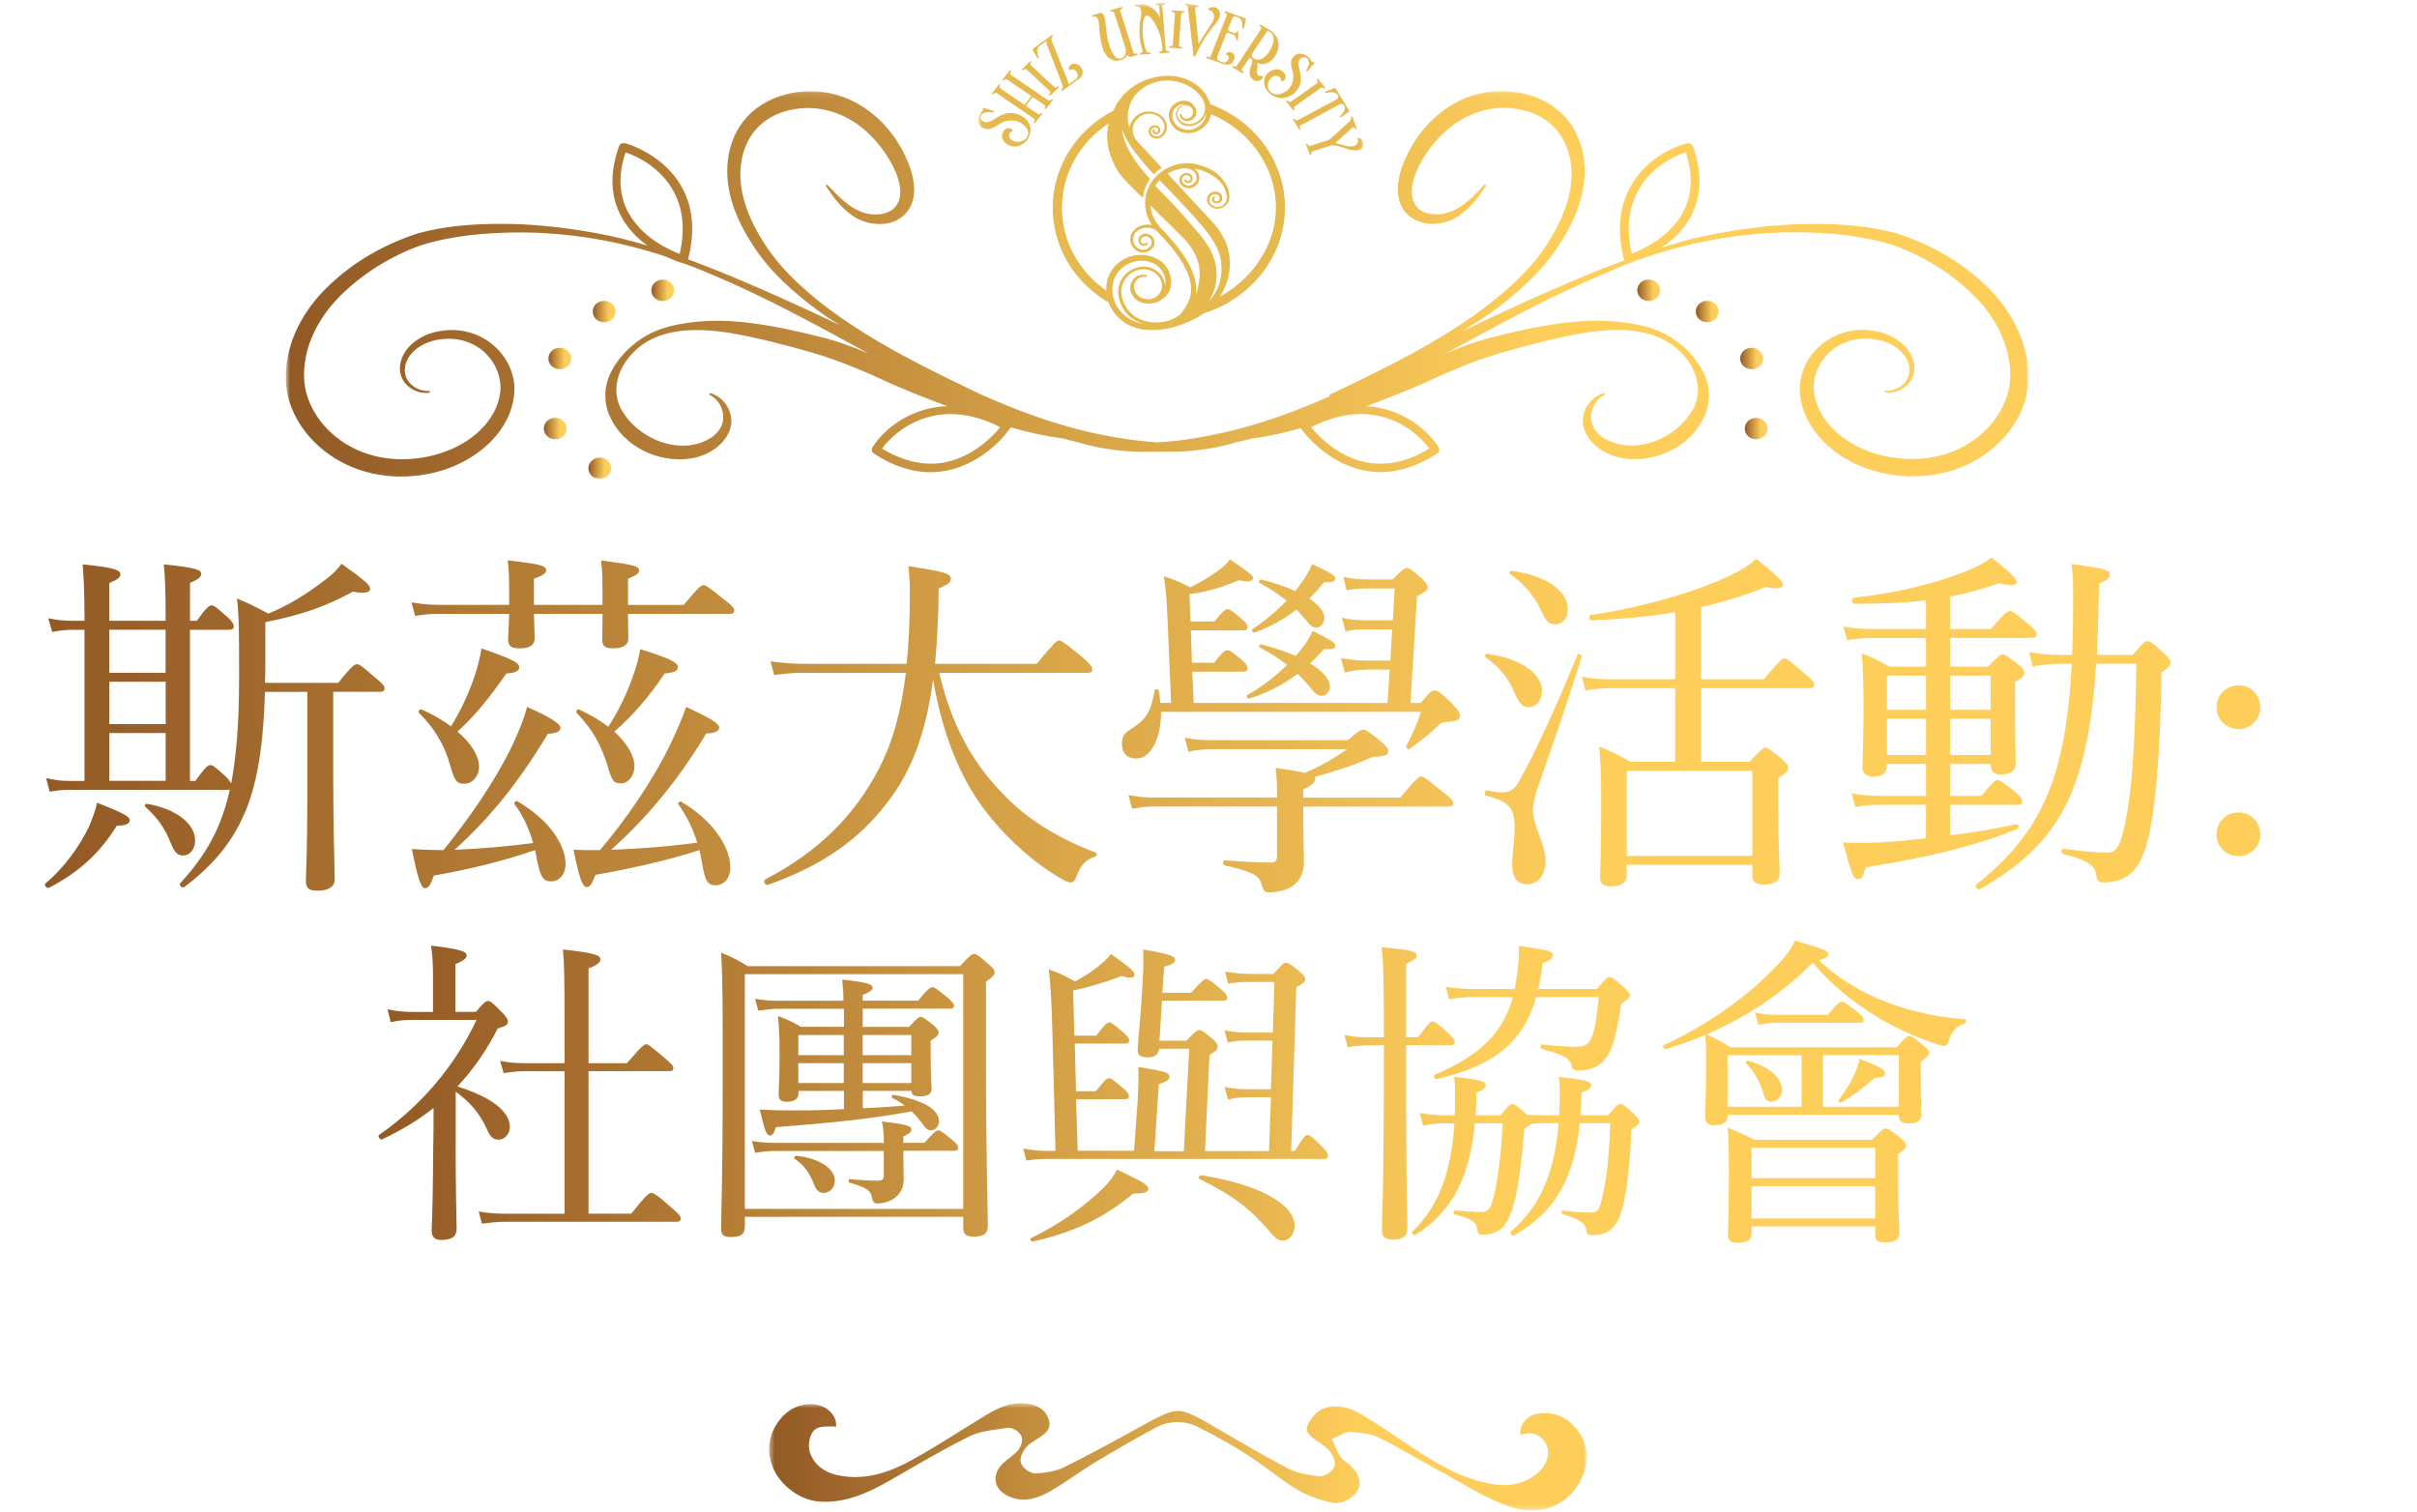<svg width="454" height="284" viewBox="0 0 454 284" fill="none" xmlns="http://www.w3.org/2000/svg">
<g clip-path="url(#clip0_1385_3217)">
<mask id="mask0_1385_3217" style="mask-type:luminance" maskUnits="userSpaceOnUse" x="144" y="263" width="155" height="21">
<path d="M298.009 263.57H144.459V283.71H298.009V263.57Z" fill="white"/>
</mask>
<g mask="url(#mask0_1385_3217)">
<path d="M287.63 283.71C286.27 283.71 284.87 283.46 283.48 282.98C280.05 281.79 276.74 279.9 273.54 278.06C272.27 277.33 270.96 276.58 269.64 275.88C268.27 275.14 266.88 274.36 265.55 273.6C263.42 272.39 261.22 271.14 258.98 270.04C257.47 269.3 255.69 269.15 254.12 269.02L253.78 268.99H253.59C252.89 268.99 252.29 269.31 251.76 269.59C251.57 269.69 251.39 269.79 251.21 269.86L250.15 270.3L250.64 271.34C250.74 271.55 250.83 271.76 250.92 271.97C251.16 272.53 251.42 273.11 251.78 273.66C252.07 274.11 252.49 274.4 252.83 274.63C252.95 274.71 253.06 274.79 253.17 274.87C255.1 276.46 255.77 278.07 255.16 279.65C254.67 280.94 252.83 282.33 250.88 282.33C250.62 282.33 250.37 282.3 250.13 282.25C247.68 281.72 245.44 280.88 243.66 279.81C241.94 278.78 240.28 277.55 238.67 276.36C237.31 275.36 235.91 274.32 234.45 273.38C231.65 271.58 228.6 269.86 225.15 268.11C223.86 267.46 222.51 267.13 221.14 267.13C219.77 267.13 218.33 267.49 217.02 268.2C213.33 270.2 209.47 272.42 205.55 274.79C204.24 275.58 202.97 276.44 201.74 277.27C200.27 278.26 198.74 279.29 197.19 280.17C195.4 281.19 193.8 281.69 192.29 281.69C191.38 281.69 190.51 281.51 189.64 281.15C188.18 280.54 187.26 279.55 187.04 278.35C186.82 277.14 187.34 275.87 188.51 274.77C188.82 274.48 189.17 274.21 189.54 273.93C190.05 273.54 190.57 273.13 191.05 272.63C191.57 272.08 192.25 270.84 191.89 269.84C191.58 269 190.4 268.2 189.45 268.2C189.36 268.2 189.27 268.2 189.18 268.22C188.68 268.3 188.18 268.37 187.67 268.44C185.75 268.7 183.76 268.97 182.01 269.85C177.94 271.87 173.95 274.17 170.1 276.4C169.13 276.96 168.16 277.52 167.18 278.08C163.53 280.17 159.54 282.1 155.02 282.1C154.65 282.1 154.28 282.09 153.9 282.06C150.23 281.81 146.45 278.98 145.11 275.48C143.75 272.03 144.6 268.39 147.35 265.74C148.67 264.48 150.44 263.75 152.21 263.75C154.36 263.75 156.09 264.77 156.84 266.48C157.01 266.87 157.05 267.38 157.08 268.02C156.93 267.97 156.77 267.95 156.6 267.95C156.32 267.96 156.1 267.96 155.87 267.96C154.76 267.96 153.5 267.96 152.8 268.81C151.97 269.8 151.7 271.74 152.2 273.04C153.09 275.36 155.09 276.78 158.12 277.26C158.94 277.39 159.78 277.46 160.61 277.46C163.89 277.46 167.21 276.48 171.07 274.37C174.27 272.62 177.41 270.66 180.45 268.76C182.08 267.74 183.72 266.72 185.37 265.73C187.84 264.24 189.81 263.58 191.76 263.58C192.31 263.58 192.88 263.64 193.43 263.75C195.42 264.15 196.6 265.17 197.05 266.87C197.39 268.16 196.86 269.01 194.97 270.22C194.83 270.31 194.68 270.4 194.53 270.49C193.95 270.84 193.3 271.23 192.8 271.82C192.45 272.22 191.36 273.64 191.79 274.85C192.15 275.84 193.48 276.78 194.55 276.78H194.71C196.38 276.63 198.29 276.4 199.9 275.6C204.81 273.16 209.7 270.48 213.9 268.16C217.82 266 219.62 265.04 221.27 265.04C222.92 265.04 224.8 266.08 228.8 268.42C233.48 271.17 237.71 273.63 242.06 275.89C243.76 276.77 245.78 277.05 247.57 277.29C247.68 277.31 247.77 277.31 247.86 277.31C248.81 277.31 250.22 276.54 250.61 275.54C251.02 274.49 250.26 273.11 249.65 272.44C249.03 271.76 248.29 271.27 247.57 270.79C247.4 270.68 247.23 270.56 247.06 270.45C245.75 269.54 245.23 268.72 245.52 268C246.1 266.58 247.15 265.29 248.14 264.8C249.01 264.37 249.89 264.16 250.85 264.16C252.39 264.16 254.07 264.71 255.97 265.84C258.55 267.38 261.1 269.09 263.56 270.76L264.99 271.72C269.31 274.62 274.43 277.81 280.44 278.8C281.13 278.91 281.81 278.97 282.47 278.97C284.62 278.97 286.58 278.36 288.28 277.15C290.58 275.52 291.44 272.89 290.28 271.03C289.53 269.83 288.52 269.23 287.27 269.23C286.7 269.23 286.14 269.36 285.59 269.55C285.49 268.97 285.58 268.35 285.86 267.75C286.39 266.61 287.51 265.77 288.77 265.56C289.28 265.48 289.77 265.44 290.25 265.44C292.65 265.44 294.67 266.52 296.27 268.64C298.25 271.27 298.57 274.21 297.21 277.38C295.5 281.37 291.93 283.75 287.66 283.75L287.63 283.71Z" fill="url(#paint0_linear_1385_3217)"/>
</g>
<mask id="mask1_1385_3217" style="mask-type:luminance" maskUnits="userSpaceOnUse" x="53" y="17" width="329" height="73">
<path d="M381.03 17.11H53.67V89.95H381.03V17.11Z" fill="white"/>
</mask>
<g mask="url(#mask1_1385_3217)">
<path d="M112.65 85.96C111.49 85.96 110.52 86.84 110.52 87.97C110.52 89.1 111.45 89.98 112.65 89.98C113.85 89.98 114.78 89.1 114.78 87.97C114.78 86.84 113.85 85.96 112.65 85.96Z" fill="url(#paint1_linear_1385_3217)"/>
<path d="M104.28 78.49C103.12 78.49 102.15 79.37 102.15 80.5C102.15 81.63 103.08 82.51 104.28 82.51C105.48 82.51 106.41 81.63 106.41 80.5C106.41 79.37 105.48 78.49 104.28 78.49Z" fill="url(#paint2_linear_1385_3217)"/>
<path d="M105.14 65.33C103.98 65.33 103.01 66.21 103.01 67.34C103.01 68.47 103.94 69.35 105.14 69.35C106.34 69.35 107.27 68.47 107.27 67.34C107.27 66.21 106.34 65.33 105.14 65.33Z" fill="url(#paint3_linear_1385_3217)"/>
<path d="M115.61 58.52C115.61 57.42 114.68 56.51 113.48 56.51C112.28 56.51 111.35 57.39 111.35 58.52C111.35 59.65 112.28 60.53 113.48 60.53C114.68 60.53 115.61 59.65 115.61 58.52Z" fill="url(#paint4_linear_1385_3217)"/>
<path d="M126.61 54.531C126.61 53.431 125.68 52.52 124.48 52.52C123.28 52.52 122.35 53.401 122.35 54.531C122.35 55.66 123.28 56.541 124.48 56.541C125.68 56.541 126.61 55.66 126.61 54.531Z" fill="url(#paint5_linear_1385_3217)"/>
<path d="M373.03 53.65C368.35 49.16 362.7 45.96 356.45 43.89C350.1 42.13 343.62 41.94 337.21 42.13C330.8 42.44 324.45 43.32 318.27 44.77C316.21 45.27 314.18 45.87 312.16 46.5C314.15 45.12 316.18 43.27 317.58 40.69C319.64 36.86 319.77 32.4 317.98 27.44C317.71 26.69 316.82 26.94 316.45 27.03C310.93 28.57 301.43 35.16 305.09 48.91C303.46 49.51 301.87 50.13 300.27 50.76C291.56 54.31 282.99 58.2 274.55 62.28C276.54 61.09 278.5 59.83 280.4 58.48C285.02 55.09 289.44 51.2 292.63 46.36C295.75 41.65 298.25 36.06 297.55 30.06C297.18 27.14 296.05 24.19 293.9 21.87C291.74 19.55 288.72 18.04 285.59 17.44C282.43 16.81 279.14 17.06 276.09 18.1C273.07 19.17 270.47 21.02 268.35 23.19C266.26 25.39 264.7 27.96 263.6 30.69C263.03 32.07 262.64 33.55 262.57 35.12C262.47 36.66 262.8 38.42 263.93 39.8C265.03 41.18 266.82 41.9 268.48 42.03C270.14 42.16 271.77 41.78 273.16 41.06C275.92 39.55 277.65 37.14 279.18 34.81L278.91 34.62C276.98 36.66 275.02 38.8 272.5 39.74C270.11 40.71 266.98 40.34 265.85 38.48C264.69 36.69 265.19 33.99 266.28 31.73C267.38 29.34 268.94 27.18 270.8 25.36C274.45 21.62 279.77 19.55 284.99 20.46C287.55 20.87 290.01 21.97 291.77 23.73C293.53 25.49 294.63 27.87 295.03 30.42C295.83 35.51 293.77 40.81 290.91 45.36C288.09 50.01 283.9 53.84 279.48 57.32C270.51 64.2 260.04 69.25 249.67 74.18L249.8 74.43C243.92 77.04 237.9 79.27 231.62 80.84C226.97 81.97 222.25 82.82 217.43 83.1C212.65 82.79 207.89 81.97 203.24 80.84C196.79 79.24 190.65 76.92 184.6 74.25C174.2 69.32 163.8 64.23 154.79 57.36C150.37 53.91 146.22 50.04 143.36 45.4C140.47 40.85 138.44 35.54 139.24 30.46C139.61 27.95 140.7 25.53 142.5 23.77C144.26 22.01 146.69 20.91 149.28 20.5C154.5 19.59 159.81 21.66 163.47 25.4C165.33 27.25 166.89 29.42 167.99 31.77C169.09 34.03 169.62 36.73 168.42 38.52C167.29 40.34 164.17 40.75 161.77 39.78C159.25 38.84 157.28 36.67 155.36 34.66L155.09 34.85C156.62 37.17 158.31 39.59 161.1 41.1C162.53 41.82 164.12 42.17 165.79 42.07C167.42 41.98 169.21 41.25 170.34 39.84C171.47 38.49 171.8 36.7 171.7 35.16C171.63 33.59 171.2 32.11 170.67 30.73C169.57 28.03 168.01 25.42 165.92 23.23C163.83 21.06 161.2 19.21 158.18 18.14C155.12 17.07 151.8 16.85 148.68 17.48C145.56 18.08 142.53 19.58 140.37 21.91C138.21 24.23 137.05 27.18 136.72 30.1C136.02 36.1 138.51 41.69 141.64 46.39C144.8 51.23 149.22 55.09 153.87 58.51C155.13 59.42 156.43 60.27 157.76 61.08C150.15 57.44 142.44 53.95 134.6 50.78C132.84 50.06 131.04 49.4 129.25 48.71C133.64 31.63 117.99 27.08 117.82 27.01C117.45 26.92 116.59 26.66 116.29 27.42C114.5 32.38 114.63 36.84 116.69 40.67C117.95 43.02 119.78 44.81 121.61 46.13C119.95 45.63 118.25 45.16 116.56 44.75C110.35 43.31 104.03 42.43 97.62 42.11C91.24 41.92 84.73 42.11 78.38 43.87C72.13 45.94 66.48 49.14 61.8 53.63C57.08 58.06 53.69 64.18 53.69 70.71C53.56 77.49 58.14 83.58 64.06 86.75C70.07 90.02 77.52 90.3 83.86 88.1C90.14 85.93 95.96 80.82 96.59 74C96.92 70.64 95.39 67.25 92.84 64.99C90.31 62.7 86.66 61.63 83.27 62.1C79.95 62.45 76.49 64.33 75.39 67.53C74.86 69.07 75.06 70.92 76.25 72.15C77.38 73.37 79.11 74.03 80.74 73.75V73.44C79.18 73.57 77.65 72.84 76.79 71.74C75.89 70.64 75.86 69.1 76.39 67.85C77.52 65.24 80.54 63.86 83.43 63.67C86.39 63.42 89.31 64.45 91.27 66.43C93.23 68.38 94.26 71.11 93.96 73.71C93.66 76.35 92.2 78.89 90.17 80.84C88.14 82.82 85.55 84.23 82.76 85.14C77.18 86.93 70.76 86.65 65.78 83.85C60.76 81.15 57.14 76 57.11 70.63C57.04 65.07 59.77 59.7 63.92 55.56C68.07 51.45 73.42 48.06 79.07 46.08C84.85 44.26 91.23 43.69 97.48 43.66C106.85 43.66 116.22 45.23 125.09 48.21C126.72 48.99 127.88 49.34 128.01 49.37L128.84 49.62C130.57 50.25 132.3 50.94 133.99 51.69C144.06 55.93 153.6 61.2 163.17 66.42C160.11 65.1 156.92 63.94 153.67 63.19C148.15 61.81 142.71 60.65 136.96 60.3C134.07 60.17 131.21 60.3 128.39 60.77C125.56 61.21 122.74 62.06 120.38 63.69C118.02 65.26 116.06 67.36 114.76 69.91C113.46 72.42 113.3 75.69 114.63 78.39C117.12 83.82 123.63 87.09 129.85 86.11C132.87 85.61 135.9 83.79 137.06 80.87C138.19 77.89 136.2 74.53 133.34 73.84L133.21 74.12C135.67 75.34 136.43 78.3 135.4 80.24C134.34 82.28 131.81 83.38 129.45 83.66C124.53 84.16 119.45 81.37 116.96 77.35C115.66 75.34 115.43 72.86 116.23 70.51C116.99 68.16 118.79 66.02 120.95 64.54C125.44 61.56 131.42 61.71 136.7 62.47C142.05 63.38 147.47 64.76 152.68 66.27C157.96 67.84 162.75 69.91 167.83 72.27C171.15 73.71 174.51 75.03 177.9 76.29C171.02 76.54 166.17 80.59 164.11 83.67C163.91 83.98 163.41 84.71 164.11 85.18C167.7 87.53 171.25 88.7 174.78 88.7C175.74 88.7 176.74 88.61 177.7 88.42C185.21 87.01 189.6 80.7 189.76 80.41L189.86 80.28C193.05 81.19 196.31 81.94 199.63 82.35C200.59 82.6 201.59 82.88 202.55 83.1C205.97 84.14 209.5 84.64 212.95 84.83C214.18 84.89 215.41 84.89 216.67 84.86H218C219.23 84.86 220.46 84.86 221.72 84.83C225.18 84.64 228.73 84.14 232.05 83.13C233.11 82.88 234.08 82.63 235.07 82.38C238.23 82 241.32 81.28 244.34 80.43C244.54 80.71 248.93 87.02 256.4 88.4C257.36 88.59 258.33 88.68 259.32 88.68C262.84 88.68 266.43 87.49 269.99 85.16C270.69 84.69 270.22 84 269.99 83.65C267.96 80.64 263.31 76.71 256.7 76.3C260.12 75.01 263.51 73.69 266.87 72.25C271.92 69.9 276.74 67.79 282.02 66.25C287.24 64.74 292.69 63.36 298 62.45C303.28 61.7 309.23 61.54 313.75 64.52C315.91 66 317.7 68.13 318.47 70.49C319.27 72.84 319.07 75.33 317.74 77.33C315.25 81.35 310.16 84.14 305.25 83.64C302.86 83.36 300.33 82.26 299.3 80.22C298.27 78.27 299.03 75.35 301.49 74.1L301.36 73.82C298.5 74.51 296.48 77.87 297.64 80.85C298.8 83.77 301.83 85.56 304.85 86.09C311.06 87.06 317.58 83.8 320.07 78.37C321.4 75.67 321.23 72.4 319.94 69.89C318.64 67.35 316.68 65.24 314.32 63.67C311.99 62.04 309.14 61.19 306.31 60.75C303.49 60.31 300.63 60.15 297.74 60.28C291.99 60.63 286.54 61.79 281.03 63.17C277.77 63.92 274.58 65.09 271.53 66.4C281.1 61.22 290.64 55.94 300.7 51.67C312.1 46.46 324.62 43.63 337.22 43.63C343.47 43.66 349.85 44.23 355.63 46.05C361.28 48.06 366.63 51.42 370.78 55.53C374.93 59.67 377.66 65.04 377.59 70.6C377.59 75.94 373.94 81.09 368.92 83.82C363.9 86.61 357.49 86.87 351.94 85.11C349.15 84.2 346.56 82.79 344.53 80.81C342.5 78.83 341.04 76.32 340.74 73.68C340.41 71.07 341.44 68.34 343.43 66.4C345.39 64.42 348.31 63.39 351.27 63.64C354.16 63.83 357.19 65.21 358.32 67.82C358.85 69.08 358.82 70.58 357.92 71.71C357.06 72.81 355.53 73.56 354 73.41V73.72C355.6 73.97 357.32 73.31 358.45 72.12C359.61 70.9 359.85 69.04 359.31 67.5C358.21 64.3 354.76 62.41 351.43 62.07C348.07 61.6 344.39 62.67 341.86 64.96C339.3 67.19 337.81 70.58 338.1 73.97C338.73 80.78 344.55 85.93 350.83 88.07C357.18 90.27 364.59 89.99 370.63 86.72C376.55 83.55 381.13 77.46 381 70.68C381 64.15 377.61 58.03 372.99 53.6H373.02L373.03 53.65ZM308.5 34.5C311.16 30.76 315.11 29.1 316.64 28.6C318.04 32.87 317.87 36.67 316.11 39.93C313.58 44.58 308.5 46.9 306.51 47.65C305.31 42.47 306.01 38.04 308.54 34.49H308.51L308.5 34.5ZM118.03 39.96C116.27 36.69 116.07 32.9 117.5 28.63C119.03 29.1 122.98 30.8 125.64 34.53C128.17 38.08 128.86 42.5 127.67 47.69C125.68 46.94 120.59 44.64 118.07 39.97H118.04L118.03 39.96ZM177.38 86.87C173.59 87.56 169.64 86.68 165.68 84.26C166.58 83 169.4 79.86 173.92 78.48C178.24 77.13 182.92 77.73 187.88 80.24C186.55 81.87 182.8 85.86 177.38 86.86V86.87ZM268.46 84.26C264.51 86.71 260.55 87.56 256.76 86.87C251.34 85.87 247.59 81.85 246.26 80.25C247.46 79.65 248.65 79.15 249.81 78.77C249.91 78.77 249.98 78.71 250.08 78.68C253.63 77.55 257.06 77.49 260.25 78.46C264.77 79.84 267.56 82.98 268.49 84.24L268.46 84.27V84.26Z" fill="url(#paint6_linear_1385_3217)"/>
<path d="M329.86 78.49C328.7 78.49 327.73 79.37 327.73 80.5C327.73 81.63 328.66 82.51 329.86 82.51C331.06 82.51 331.99 81.63 331.99 80.5C331.99 79.37 331.06 78.49 329.86 78.49Z" fill="url(#paint7_linear_1385_3217)"/>
<path d="M331.131 67.34C331.131 66.24 330.201 65.33 329.001 65.33C327.801 65.33 326.871 66.21 326.871 67.34C326.871 68.47 327.801 69.35 329.001 69.35C330.201 69.35 331.131 68.47 331.131 67.34Z" fill="url(#paint8_linear_1385_3217)"/>
<path d="M320.659 56.51C319.499 56.51 318.529 57.39 318.529 58.52C318.529 59.65 319.459 60.53 320.659 60.53C321.859 60.53 322.789 59.65 322.789 58.52C322.789 57.39 321.859 56.51 320.659 56.51Z" fill="url(#paint9_linear_1385_3217)"/>
<path d="M307.541 54.531C307.541 55.63 308.471 56.541 309.671 56.541C310.871 56.541 311.801 55.66 311.801 54.531C311.801 53.401 310.871 52.52 309.671 52.52C308.471 52.52 307.541 53.401 307.541 54.531Z" fill="url(#paint10_linear_1385_3217)"/>
</g>
<mask id="mask2_1385_3217" style="mask-type:luminance" maskUnits="userSpaceOnUse" x="183" y="0" width="74" height="73">
<path d="M256.21 0.5H183.74V72.92H256.21V0.5Z" fill="white"/>
</mask>
<g mask="url(#mask2_1385_3217)">
<path d="M186.62 20.85C186.8 20.92 186.72 21.14 186.55 21.12C185.48 20.98 184.59 21.05 184.26 21.75C184.05 22.18 184.38 22.69 184.83 22.88C185.31 23.09 185.94 22.9 186.36 22.63C187.49 21.9 188.74 21.1 190.16 21.24C192.55 21.49 194.37 23.42 193.22 25.81C192.36 27.59 190.26 27.92 189.11 27.07C188.14 26.37 188.07 25.48 188.37 24.84C188.72 24.08 189.73 23.73 190.24 24.47C190.29 24.55 190.23 24.64 190.14 24.66C189.45 24.82 189.37 25.65 189.79 26.1C190.61 27.01 192.46 26.72 192.96 25.68C193.46 24.63 192.82 23.83 191.97 23.23C190.94 22.51 189.71 22.5 188.59 22.88C187.23 23.35 186.29 24.77 184.65 24.03C183.71 23.61 183.57 22.51 184 21.62C184.16 21.29 184.39 21.01 184.65 20.74C184.77 20.62 184.5 20.59 184.59 20.39C184.64 20.28 184.79 20.28 184.91 20.31L186.65 20.83L186.62 20.85Z" fill="#E6B94F"/>
<path d="M196.47 20.44C196.35 20.59 196.11 20.43 196.23 20.27C196.34 20.12 196.4 19.88 196.18 19.73L194.07 18.29C194.01 18.25 193.92 18.27 193.88 18.33L192.77 19.77C192.73 19.83 192.74 19.91 192.8 19.95L194.91 21.39C195.13 21.54 195.36 21.42 195.47 21.27C195.59 21.12 195.83 21.28 195.71 21.44L194.46 23.05C194.34 23.2 194.1 23.03 194.22 22.88C194.34 22.73 194.43 22.43 194.22 22.28L187.21 17.49C186.99 17.34 186.72 17.52 186.6 17.67C186.49 17.82 186.24 17.65 186.36 17.5L187.61 15.89C187.73 15.74 187.98 15.9 187.85 16.06C187.74 16.21 187.69 16.45 187.9 16.6L192.35 19.64C192.41 19.68 192.49 19.66 192.53 19.6L193.64 18.16C193.68 18.1 193.69 18.02 193.63 17.98L189.18 14.94C188.96 14.79 188.73 14.92 188.62 15.06C188.5 15.21 188.26 15.05 188.38 14.89L189.62 13.28C189.74 13.12 189.99 13.29 189.87 13.45C189.76 13.59 189.66 13.9 189.87 14.05L196.88 18.84C197.1 18.99 197.38 18.8 197.49 18.66C197.61 18.51 197.86 18.67 197.73 18.83L196.49 20.44H196.47Z" fill="#E6B94F"/>
<path d="M197.31 17.91C197.17 18.04 196.96 17.85 197.1 17.71C197.23 17.58 197.38 17.29 197.19 17.11L192.82 13.06C192.63 12.88 192.32 13.03 192.19 13.16C192.05 13.29 191.84 13.1 191.98 12.96L193.47 11.54C193.61 11.4 193.83 11.6 193.68 11.74C193.55 11.87 193.46 12.1 193.65 12.28L198.02 16.33C198.21 16.51 198.47 16.42 198.6 16.29C198.74 16.15 198.96 16.35 198.81 16.49L197.32 17.91H197.31Z" fill="#E6B94F"/>
<path d="M199.58 17.04C199.41 17.16 199.23 16.94 199.4 16.82C199.69 16.61 199.66 16.2 199.56 15.92L196.65 8.39C196.57 8.18 196.53 7.92 196.59 7.69L195.32 8.6C194.68 9.07 194.72 9.82 195.12 10.76C195.19 10.91 194.96 11.04 194.86 10.89L194 9.5C193.94 9.41 193.9 9.26 194 9.19L197.53 6.64C197.7 6.52 197.88 6.75 197.72 6.87C197.42 7.08 197.48 7.46 197.59 7.75L200.57 15.24C200.66 15.46 200.72 15.76 200.64 15.92L202.18 14.81C202.6 14.51 202.47 13.82 202.18 13.43C201.95 13.12 201.41 12.84 201.07 13.17C201.01 13.23 200.91 13.2 200.86 13.13C200.65 12.78 200.8 12.4 201.13 12.16C201.75 11.73 202.54 12.02 202.97 12.56C203.57 13.32 203.54 14.18 202.7 14.79L199.58 17.04Z" fill="#E6B94F"/>
<path d="M212.37 10.68C212.07 10.77 211.89 10.49 211.8 10.25C211.7 10.68 211.16 11.1 210.54 11.28C208.69 11.8 207.5 10.45 207.06 8.83C206.72 7.57 206.53 6.28 206.47 4.98C206.44 4.41 206.4 3.82 206.07 3.33C205.89 3.06 205.59 3.04 205.33 3.11C205.14 3.16 205.05 2.89 205.24 2.84L206.61 2.46C207.45 2.22 207.61 3.6 207.72 4.84C207.83 6.06 207.99 7.29 208.36 8.46C209.06 10.65 209.8 11.19 210.64 10.96C211.32 10.77 211.67 9.85 211.41 9.06L209.29 2.38C209.22 2.14 208.87 2.12 208.69 2.17C208.49 2.23 208.4 1.96 208.61 1.9L210.71 1.31C210.9 1.26 210.99 1.53 210.8 1.58C210.62 1.63 210.34 1.82 210.42 2.06L212.9 9.86C212.99 10.14 213.32 10.11 213.5 10.06C213.69 10.01 213.78 10.28 213.59 10.34L212.38 10.68H212.37Z" fill="#E6B94F"/>
<path d="M217.879 10.01C217.679 10.02 217.659 9.74 217.859 9.73C218.059 9.72 218.359 9.58 218.349 9.34L218.299 8.66C218.159 7.01 217.579 5.43 216.679 4.02C216.119 3.14 215.719 2.89 215.319 2.95C214.989 2.99 214.729 3.71 214.659 4.76C214.569 6.21 214.709 7.57 215.049 8.81C215.179 9.27 215.329 9.91 215.949 9.87C216.159 9.86 216.179 10.14 215.969 10.15L214.209 10.27C214.009 10.28 213.989 10 214.189 9.99C214.389 9.98 214.709 9.79 214.629 9.55C214.129 8.02 213.949 6.51 214.049 4.81C214.109 3.71 214.619 2.64 214.219 1.56C214.099 1.23 213.699 1.15 213.369 1.17C213.169 1.18 213.149 0.9 213.349 0.89L214.669 0.8C215.489 0.74 217.659 2.13 217.909 3.42L217.739 1.22C217.719 0.97 217.379 0.89 217.189 0.9C216.989 0.91 216.969 0.63 217.169 0.62L218.789 0.51C218.999 0.5 219.019 0.78 218.809 0.79C218.619 0.8 218.309 0.93 218.329 1.18L218.969 9.3C218.989 9.55 219.319 9.64 219.509 9.62C219.719 9.61 219.739 9.89 219.529 9.9L217.909 10.01H217.879Z" fill="#E6B94F"/>
<path d="M219.73 8.99C219.53 8.98 219.55 8.7 219.75 8.71C219.94 8.72 220.27 8.64 220.29 8.38L220.69 2.63C220.71 2.38 220.39 2.26 220.2 2.24C220 2.23 220.02 1.95 220.22 1.96L222.34 2.09C222.54 2.1 222.52 2.38 222.32 2.37C222.13 2.36 221.88 2.45 221.86 2.7L221.46 8.45C221.44 8.7 221.68 8.82 221.87 8.83C222.08 8.84 222.05 9.12 221.85 9.11L219.73 8.98V8.99Z" fill="#E6B94F"/>
<path d="M223.139 1.36C223.109 1.12 222.939 0.96 222.699 0.92C222.509 0.89 222.549 0.61 222.749 0.64L224.979 1.03C225.189 1.07 225.129 1.34 224.929 1.31C224.729 1.27 224.459 1.36 224.479 1.6L225.089 8.04C225.099 8.17 225.209 8.19 225.279 8.07C226.339 6.08 227.829 4.34 227.999 3.48C228.209 2.44 227.549 1.93 227.049 1.9C226.969 1.9 226.909 1.82 226.929 1.75C227.059 1.37 227.629 1.26 228.049 1.33C228.869 1.47 229.289 2.24 229.139 2.98C228.869 4.32 227.599 4.84 225.759 8.1C225.459 8.63 225.139 9.22 224.819 9.89L224.519 10.51C224.439 10.68 224.189 10.63 224.169 10.45L223.129 1.37L223.139 1.36Z" fill="#E6B94F"/>
<path d="M226.699 10.95C226.509 10.89 226.619 10.62 226.799 10.68C226.979 10.74 227.319 10.75 227.419 10.51L230.439 2.88C230.529 2.65 230.269 2.44 230.089 2.38C229.899 2.32 230.009 2.05 230.199 2.12L233.889 3.41C234.019 3.46 234.059 3.6 234.029 3.71L233.629 5.28C233.589 5.45 233.329 5.4 233.339 5.23C233.419 4.22 233.249 3.49 232.479 3.22L232.109 3.09C231.839 3 231.589 3.16 231.489 3.4L230.699 5.4C230.599 5.64 230.769 5.84 230.979 5.92L231.599 6.14C231.849 6.23 232.179 6.3 232.319 5.96C232.379 5.8 232.609 5.87 232.609 6.01L232.539 7.53C232.539 7.69 232.289 7.68 232.269 7.53C232.219 7.06 231.979 6.59 231.489 6.43L230.859 6.21C230.619 6.12 230.389 6.19 230.309 6.4L228.739 10.37C228.589 10.76 228.519 11.29 229.059 11.48L229.729 11.71C230.229 11.89 230.589 11.47 230.749 11.08C230.889 10.73 230.789 10.38 230.339 10.31C230.259 10.3 230.239 10.2 230.279 10.13C230.549 9.74 231.009 9.66 231.429 9.9C231.919 10.18 232.009 10.69 231.769 11.29C231.419 12.18 230.589 12.3 229.739 12L226.709 10.94L226.699 10.95Z" fill="#E6B94F"/>
<path d="M231.51 12.66C231.34 12.56 231.51 12.33 231.67 12.42C231.83 12.51 232.16 12.58 232.3 12.37L236.88 5.45C237.02 5.24 236.8 4.99 236.64 4.89C236.47 4.79 236.64 4.56 236.8 4.65L238.44 5.61C240.34 6.72 240.57 8.78 239.59 10.4C238.72 11.84 237.36 12.43 236.08 11.81C236.17 11.92 236.23 12.24 236.23 12.39C236.21 12.97 235.87 13.83 236.41 14.15C236.72 14.33 236.98 14.33 237.16 14.22C237.18 14.21 237.22 14.22 237.22 14.25C237.25 15.13 236.17 15.46 235.44 15.04C235.06 14.82 234.82 14.35 234.75 13.97C234.67 13.54 234.81 12.86 235.08 12.16C235.23 11.8 235.31 11.37 235.05 11.04C234.93 10.9 234.69 10.86 234.58 11.03L233.31 12.94C233.17 13.16 233.38 13.41 233.54 13.5C233.71 13.6 233.55 13.84 233.38 13.74L231.51 12.65V12.66ZM235.15 10.16C235.01 10.37 235.12 10.67 235.3 10.82C236.51 11.82 237.8 10.71 238.44 9.63C239.12 8.48 239.85 6.75 238.39 5.9C238.2 5.79 238.02 5.82 237.89 6.02L235.16 10.15L235.15 10.16Z" fill="#E6B94F"/>
<path d="M245.62 13.36C245.49 13.49 245.29 13.35 245.38 13.2C245.89 12.3 246.12 11.5 245.53 10.96C245.18 10.63 244.55 10.75 244.21 11.07C243.84 11.42 243.81 12.04 243.94 12.5C244.28 13.74 244.65 15.12 244.03 16.32C242.96 18.34 240.41 19.28 238.41 17.45C236.92 16.09 237.31 14.12 238.56 13.39C239.59 12.78 240.51 13.02 241.05 13.5C241.69 14.07 241.69 15.08 240.78 15.27C240.68 15.29 240.61 15.2 240.62 15.12C240.69 14.45 239.9 14.1 239.3 14.31C238.1 14.72 237.76 16.45 238.64 17.25C239.51 18.05 240.54 17.76 241.43 17.22C242.5 16.56 242.94 15.48 242.93 14.36C242.93 13 241.83 11.69 243.13 10.49C243.87 9.8 245.02 10.06 245.76 10.74C246.03 10.99 246.24 11.29 246.42 11.61C246.5 11.75 246.63 11.53 246.79 11.68C246.88 11.77 246.83 11.9 246.76 11.99L245.65 13.34L245.62 13.36Z" fill="#E6B94F"/>
<path d="M241.63 19.11C241.51 18.96 241.75 18.79 241.87 18.94C241.99 19.08 242.27 19.26 242.49 19.11L247.38 15.63C247.59 15.48 247.48 15.17 247.37 15.03C247.25 14.88 247.49 14.71 247.61 14.86L248.89 16.45C249.01 16.6 248.78 16.77 248.65 16.62C248.54 16.48 248.3 16.36 248.09 16.51L243.2 19.99C242.98 20.14 243.04 20.39 243.16 20.53C243.28 20.68 243.05 20.85 242.92 20.7L241.64 19.11H241.63Z" fill="#E6B94F"/>
<path d="M242.89 22.49C242.79 22.33 243.05 22.19 243.15 22.35C243.27 22.54 243.5 22.72 243.74 22.59L251.14 18.62C251.4 18.48 251.48 18.17 251.33 17.93C250.93 17.27 250.13 17.22 249.08 17.46C248.91 17.49 248.81 17.28 248.98 17.19L250.57 16.58C250.68 16.54 250.83 16.52 250.89 16.63L253.4 20.76C253.47 20.87 253.38 20.99 253.29 21.05L251.92 22.02C251.76 22.12 251.61 21.92 251.73 21.81C252.48 21.08 252.85 20.41 252.44 19.75C252.3 19.51 251.98 19.43 251.72 19.57L244.32 23.54C244.08 23.67 244.14 23.96 244.26 24.15C244.35 24.29 244.1 24.46 244 24.29L242.9 22.47L242.89 22.49Z" fill="#E6B94F"/>
<path d="M245.331 27.151C245.271 26.971 245.551 26.881 245.611 27.061C245.671 27.23 245.881 27.48 246.141 27.401L249.691 26.25L253.591 22.701C253.781 22.53 253.831 22.28 253.761 22.101C253.691 21.91 253.971 21.82 254.051 22.011L254.821 24.11C254.881 24.28 254.601 24.381 254.531 24.201C254.461 24 254.221 23.8 254.031 23.971L250.941 26.761C250.831 26.86 250.851 26.901 251.001 26.93C252.211 27.131 253.251 27.73 254.241 27.441C255.081 27.191 255.221 26.53 255.011 26.11C254.971 26.041 255.011 25.96 255.091 25.941C255.511 25.86 255.891 26.27 256.031 26.651C256.301 27.401 256.031 27.89 255.271 28.131C253.611 28.66 252.231 27.28 250.031 27.3L246.521 28.441C246.261 28.52 246.241 28.78 246.301 28.941C246.371 29.12 246.081 29.21 246.021 29.03L245.331 27.151Z" fill="#E6B94F"/>
<path d="M241.37 39.03C241.37 29.97 235.27 22.24 226.79 19.39C226.93 19.64 227.28 21.05 227.29 21.14C227.3 21.22 227.3 21.31 227.32 21.38C234.49 24.31 239.65 31.11 239.65 39.02C239.65 46.93 234.18 53.75 227.07 56.72C226.07 57.84 225.16 58.73 223.77 59.45C233.68 57.49 241.36 49.06 241.36 39.02L241.37 39.03Z" fill="#E6B94F"/>
<path d="M199.48 39.03C199.48 31.96 203.49 25.79 209.45 22.46C209.48 22.4 209.5 22.35 209.53 22.29C209.64 22.05 209.75 21.8 209.85 21.56C209.97 21.28 210.09 21.02 210.22 20.75C210.36 20.5 210.51 20.27 210.68 20.03C203.06 23.29 197.74 30.58 197.74 39.04C197.74 46.71 202.1 53.41 208.59 57.02C208.24 56.29 208.04 55.51 207.97 54.7C202.83 51.22 199.47 45.49 199.47 39.03H199.48Z" fill="#E6B94F"/>
<path d="M211.7 34.261L214.44 36.98C214.44 36.98 214.52 37.031 214.56 37.031C214.57 37.031 214.6 37.031 214.61 37.02C214.67 37.001 214.71 36.95 214.73 36.891C214.77 36.581 214.83 36.27 214.91 35.961L215.03 35.55C215.21 35.011 215.45 34.48 215.75 34.001L215.87 33.821L215.95 33.711C215.99 33.651 215.99 33.581 215.94 33.531C211.89 29.131 210.87 25.98 210.73 24.16C211.22 25.77 212.68 28.441 216.61 32.62C216.64 32.66 216.69 32.67 216.73 32.67C216.77 32.67 216.82 32.66 216.85 32.62L217.09 32.38C217.4 32.1 217.73 31.851 218.09 31.62C218.13 31.601 218.15 31.561 218.15 31.511C218.15 31.46 218.14 31.43 218.11 31.39L213.49 26.401C212.66 25.41 212.52 24.09 213.13 23.02C213.3 22.73 213.5 22.46 213.75 22.21C214.29 21.671 215.07 21.36 215.88 21.36C216.69 21.36 217.48 21.671 218.03 22.23C218.52 22.721 218.76 23.3 218.74 23.901C218.73 24.16 218.65 24.441 218.52 24.73C218.29 25.21 217.89 25.62 217.29 25.62C217.1 25.62 216.92 25.57 216.74 25.5C216.27 25.28 216.06 24.75 216.29 24.311C216.35 24.18 216.46 24.081 216.57 24.011C216.68 23.951 216.83 23.91 216.95 23.91C217.05 23.91 217.16 23.93 217.26 23.971C217.36 24.02 217.45 24.09 217.5 24.171C217.6 24.331 217.6 24.511 217.51 24.671C217.48 24.721 217.44 24.77 217.39 24.791C217.33 24.84 217.24 24.86 217.16 24.86C217.1 24.86 217.05 24.851 216.99 24.82C216.93 24.8 216.87 24.741 216.85 24.68C216.82 24.62 216.82 24.55 216.86 24.491C216.9 24.421 216.87 24.32 216.78 24.291C216.75 24.28 216.73 24.28 216.7 24.28C216.65 24.28 216.58 24.3 216.56 24.36C216.44 24.55 216.41 24.921 216.79 25.151C216.89 25.21 217.02 25.23 217.15 25.23C217.24 25.23 217.32 25.221 217.41 25.191C217.62 25.12 217.78 24.991 217.88 24.811C218 24.59 218 24.381 217.89 24.12C217.8 23.901 217.63 23.721 217.4 23.631C217.25 23.561 217.08 23.53 216.91 23.53C216.67 23.53 216.43 23.601 216.24 23.73C216.09 23.84 215.97 23.971 215.88 24.14C215.56 24.78 215.84 25.55 216.52 25.86C216.75 25.971 216.99 26.02 217.24 26.02C217.39 26.02 217.55 26 217.69 25.96C217.75 25.951 217.81 25.921 217.87 25.901L217.95 25.86C218.1 25.8 218.35 25.64 218.45 25.55C218.62 25.39 218.96 25 219.07 24.59C219.34 23.601 219.07 22.62 218.3 21.901C217.63 21.28 216.75 20.93 215.8 20.93C214.85 20.93 213.97 21.28 213.3 21.901C212.7 22.46 212.29 23.16 212.12 23.93C211.94 23.351 211.84 22.761 211.83 22.16V21.791C211.87 20.401 212.37 19 213.23 17.86C214.6 16.25 216.63 15.261 218.81 15.14C218.95 15.13 219.09 15.13 219.23 15.13C221.67 15.13 223.99 16.191 225.44 17.951C226.04 18.66 226.38 19.52 226.35 20.37C226.32 21.48 225.71 22.401 224.62 23C224.24 23.201 223.8 23.32 223.36 23.32C223.19 23.32 223.01 23.311 222.85 23.27C222.25 23.151 221.73 22.811 221.41 22.32C220.9 21.55 221.12 20.541 221.91 20.02C222.15 19.86 222.44 19.78 222.72 19.78H222.8C223.24 19.8 223.63 20.011 223.88 20.331C223.99 20.511 224.07 20.701 224.1 20.921C224.15 21.23 224.06 21.561 223.86 21.811C223.66 22.061 223.36 22.23 223.01 22.28C222.96 22.291 222.92 22.291 222.87 22.291C222.74 22.291 222.63 22.27 222.52 22.23C222.2 22.101 221.99 21.851 221.94 21.53C221.93 21.46 221.86 21.401 221.77 21.401H221.76C221.67 21.41 221.61 21.471 221.61 21.561C221.61 21.57 221.66 22.71 222.99 22.761H223.04C223.49 22.761 223.94 22.561 224.26 22.21C224.62 21.831 224.79 21.311 224.71 20.82C224.54 19.75 223.53 18.91 222.4 18.91C222.31 18.91 222.21 18.921 222.12 18.93C220.91 19.09 219.59 19.991 219.54 21.601C219.51 22.561 220.15 23.8 220.98 24.351C221.61 24.78 222.37 25.011 223.15 25.011C223.33 25.011 223.5 25 223.68 24.971C224.87 24.811 225.92 24.221 226.64 23.32C227.36 22.421 227.67 21.311 227.5 20.201C227.49 20.101 227.46 20.011 227.45 19.91V19.86C227.37 19.64 227.31 19.421 227.22 19.201C226.95 18.5 226.58 17.84 226.12 17.25C224.56 15.331 222.09 14.23 219.36 14.23C218.28 14.23 217.18 14.4 216.09 14.73C213.31 15.55 211.01 17.331 209.62 19.741C209.48 20.02 209.35 20.291 209.24 20.57C209.14 20.82 209.02 21.07 208.91 21.32C206.83 25.73 208.63 29.881 209.87 31.971C210.37 32.761 210.99 33.531 211.72 34.221L211.7 34.261ZM225.93 23C225.31 23.721 224.57 24.25 223.6 24.381C223.46 24.401 223.33 24.401 223.19 24.401C221.77 24.401 220.45 23.451 220.25 22.131C220.16 21.581 220.16 21.05 220.69 20.36C220.88 20.11 221.17 19.921 221.46 19.78C221.86 19.59 222.28 19.561 222.7 19.64C222.44 19.651 221.78 19.691 221.21 20.43C220.74 21.16 220.81 22.03 221.35 22.741C221.81 23.351 222.46 23.671 223.31 23.701C223.82 23.721 224.49 23.48 224.94 23.241C225.89 22.721 226.25 22.11 226.63 21.201C226.53 21.86 226.3 22.55 225.92 22.991L225.93 23Z" fill="#E6B94F"/>
<path d="M229.96 44.95C229.46 43.84 228.75 42.8 227.86 41.83L219.35 32.65C219.35 32.65 219.32 32.63 219.31 32.61C220.14 32.11 221.13 31.77 222.17 31.62C222.23 31.61 222.28 31.61 222.34 31.61H222.48C223.34 31.61 224.42 32.01 224.71 32.87C224.99 33.68 224.52 34.55 223.65 34.82C223.52 34.86 223.39 34.88 223.27 34.88C222.8 34.88 222.35 34.63 222.14 34.23C221.99 33.95 221.99 33.64 222.12 33.39C222.23 33.16 222.44 32.99 222.7 32.92C222.76 32.9 222.83 32.9 222.89 32.9C222.98 32.9 223.08 32.92 223.17 32.96C223.48 33.09 223.64 33.31 223.63 33.55C223.62 33.75 223.48 33.93 223.27 33.99C223.23 34 223.18 34.01 223.14 34.01C223.12 34.01 223.08 34.01 223.05 34C222.92 33.96 222.83 33.88 222.78 33.77C222.76 33.71 222.69 33.66 222.63 33.66H222.61C222.53 33.67 222.47 33.73 222.47 33.82C222.47 33.94 222.53 34.17 222.76 34.3C222.89 34.37 223.02 34.41 223.14 34.41C223.2 34.41 223.28 34.4 223.36 34.39C223.6 34.33 223.81 34.17 223.92 33.96C224.05 33.73 224.07 33.47 224 33.23C223.85 32.79 223.42 32.49 222.92 32.49C222.71 32.49 222.5 32.54 222.29 32.63C222.02 32.76 221.8 32.97 221.68 33.21C221.51 33.52 221.49 33.88 221.6 34.23C221.83 34.91 222.51 35.37 223.27 35.37C223.45 35.37 223.63 35.35 223.81 35.29C224.35 35.12 224.78 34.77 225.05 34.3C225.31 33.82 225.36 33.28 225.18 32.77C225.03 32.33 224.7 31.94 224.27 31.66C224.74 31.72 225.67 31.95 226.31 32.24C228.11 33.05 229.67 34.03 230.29 36.12C230.55 36.99 230.57 37.81 229.81 38.5C229.53 38.75 229.12 38.86 228.7 38.86C228.24 38.86 227.8 38.68 227.49 38.37C227.07 37.95 227.04 37.28 227.43 36.83C227.63 36.59 227.93 36.46 228.24 36.46C228.51 36.46 228.75 36.57 228.93 36.75C229.04 36.86 229.1 37 229.1 37.17C229.1 37.4 229.04 37.58 228.91 37.7C228.81 37.8 228.68 37.84 228.54 37.84C228.4 37.84 228.26 37.79 228.16 37.68C228.11 37.63 228.07 37.56 228.06 37.5C228.03 37.38 228.09 37.26 228.18 37.18C228.24 37.13 228.24 37.05 228.21 36.98C228.18 36.93 228.12 36.91 228.07 36.91C228.04 36.91 228.02 36.91 228.01 36.92C227.89 36.97 227.7 37.11 227.66 37.38C227.63 37.58 227.7 37.76 227.84 37.92C228.02 38.11 228.28 38.22 228.56 38.22C228.82 38.22 229.05 38.14 229.24 37.98C229.5 37.76 229.62 37.49 229.61 37.17C229.6 36.83 229.42 36.5 229.1 36.27C228.87 36.09 228.57 35.99 228.28 35.99H228.24C227.87 35.99 227.52 36.12 227.25 36.35C226.92 36.65 226.71 37.06 226.7 37.49C226.69 37.92 226.91 38.27 227.23 38.6C227.63 39.01 228.05 39.21 228.67 39.21C229.2 39.21 229.61 39.02 230.05 38.73C231.4 37.86 230.95 35.73 230.24 34.54C229.38 33.09 228.14 32.06 226.61 31.45C225.61 31.05 224.1 30.64 223.16 30.64C221.07 30.64 219.08 31.38 217.53 32.76L217.25 33.02C216.89 33.38 216.57 33.78 216.29 34.21L216.17 34.39C215.86 34.88 215.62 35.41 215.44 35.96L215.32 36.38C215.23 36.7 215.18 37.04 215.14 37.37C215.02 38.44 215.14 39.51 215.5 40.54C215.62 40.86 215.76 41.19 215.92 41.51L216 41.64L216.33 42.29C216.06 42.23 215.78 42.19 215.5 42.19C214.42 42.19 213.41 42.68 212.8 43.5C211.93 44.64 212.22 46.23 213.44 47.04C213.81 47.29 214.26 47.42 214.72 47.42C215.44 47.42 216.12 47.1 216.53 46.54C216.81 46.18 216.92 45.73 216.85 45.29C216.8 44.94 216.62 44.62 216.34 44.36C216.02 44.06 215.61 43.89 215.2 43.89C214.74 43.89 214.33 44.09 214.06 44.45C213.87 44.71 213.79 45.04 213.85 45.35C213.91 45.65 214.09 45.9 214.35 46.06C214.5 46.16 214.67 46.2 214.85 46.2C214.93 46.2 215 46.19 215.08 46.18C215.5 46.08 215.62 45.74 215.62 45.72C215.64 45.65 215.61 45.56 215.53 45.54C215.5 45.53 215.48 45.53 215.45 45.53C215.4 45.53 215.35 45.55 215.31 45.59C215.21 45.72 215.04 45.81 214.85 45.81C214.75 45.81 214.64 45.77 214.56 45.71C214.32 45.54 214.21 45.25 214.29 44.98C214.38 44.66 214.69 44.45 215.15 44.39C215.19 44.39 215.23 44.38 215.27 44.38C215.46 44.38 215.64 44.43 215.78 44.54C216.07 44.73 216.27 45.02 216.32 45.36C216.38 45.73 216.23 46.14 215.92 46.43C215.6 46.73 215.16 46.91 214.71 46.91C214.36 46.91 214.02 46.81 213.74 46.62C212.77 45.97 212.53 44.69 213.23 43.77C213.7 43.16 214.58 42.77 215.51 42.77C216.2 42.77 216.83 42.99 217.24 43.35C217.28 43.4 217.33 43.45 217.37 43.49C219.7 45.88 221.28 47.86 222.32 49.71C222.92 50.79 223.35 51.82 223.55 52.79C223.78 53.82 223.79 54.81 223.58 55.72C223.3 56.93 222.3 58.44 221.44 59.29C221.27 59.4 221.12 59.49 220.95 59.59C220.87 59.64 220.78 59.69 220.69 59.73H220.68C220.09 60.04 219.49 60.26 218.87 60.39C218.31 60.51 217.72 60.57 217.15 60.57C216.25 60.57 215.41 60.43 214.61 60.15C212.53 59.4 211.15 57.79 210.71 55.61C210.49 54.5 210.71 53.39 211.33 52.47C211.95 51.53 212.92 50.9 214.06 50.66C214.3 50.61 214.56 50.58 214.82 50.58C216.44 50.58 217.86 51.65 218.22 53.13C218.37 53.79 218.25 54.48 217.86 55.05C217.5 55.59 216.94 55.98 216.3 56.14C216.09 56.18 215.89 56.2 215.67 56.2C215.45 56.2 215.23 56.18 215.02 56.14C213.83 55.91 212.98 54.91 213.02 53.77C213.03 53.23 213.43 52.53 213.87 52.26C214.18 52.07 214.54 51.96 214.91 51.96C215.04 51.96 215.17 51.97 215.29 52H215.33C215.41 52 215.47 51.95 215.48 51.88C215.5 51.8 215.45 51.72 215.38 51.69C215.37 51.69 215.09 51.61 214.69 51.61C214.1 51.61 213.04 51.81 212.47 53.15C212.18 53.85 212.25 54.68 212.68 55.4C213.15 56.22 213.97 56.78 214.92 56.96C215.19 57.01 215.47 57.03 215.75 57.03C217.72 57.03 219.49 55.72 219.88 53.99C220.29 52.12 219.59 49 215.92 48.08C215.39 47.95 214.85 47.88 214.3 47.88C213.06 47.88 211.83 48.23 210.81 48.85C209.32 49.78 208.32 51.17 207.96 52.8C207.52 54.81 207.95 56.85 209.15 58.56C210.36 60.27 212.19 61.43 214.33 61.84C214.43 61.86 214.52 61.88 214.63 61.89C215.27 61.96 215.9 62 216.51 62C218.14 61.98 219.73 61.71 221.25 61.21C221.94 60.96 222.69 60.68 223.39 60.38C227.02 58.84 229.65 55.97 230.61 52.47C230.88 51.51 231.01 50.52 231.01 49.55C231.01 47.96 230.68 46.4 230.01 44.94L229.96 44.95ZM214.52 60.78C212.7 60.43 211.12 59.45 210.1 57.99C209.07 56.54 208.72 54.79 209.09 53.09C209.6 50.72 211.85 48.99 214.44 48.99C214.8 48.99 215.17 49.03 215.53 49.1C216.65 49.32 217.6 49.92 218.22 50.81C218.85 51.7 219.07 52.76 218.84 53.8V53.82C218.85 53.57 218.81 53.32 218.76 53.06C218.35 51.33 216.68 50.08 214.8 50.08C214.51 50.08 214.21 50.12 213.92 50.18C212.63 50.46 211.52 51.18 210.82 52.24C210.13 53.27 209.88 54.54 210.13 55.77C210.6 58.15 212.12 59.9 214.39 60.72C214.51 60.77 214.63 60.8 214.76 60.84C214.67 60.8 214.61 60.79 214.54 60.78H214.52ZM224.96 54.29C224.87 54.65 224.77 55.01 224.63 55.37C224.76 54.49 224.71 53.57 224.49 52.62C224.26 51.57 223.81 50.46 223.16 49.3C222.08 47.38 220.47 45.33 218.07 42.86C216.88 41.61 216.2 40.13 216.09 38.58L221.81 44.24C223.39 45.73 225.27 48.15 225.34 51.2V51.44C225.35 52.26 225.2 53.4 224.97 54.29H224.96ZM229.42 51.2C229.27 53.8 228.02 55.59 227.06 56.61C227.64 55.65 228.44 54.12 228.51 52.14C228.66 47.23 226.23 45 221.57 39.69C220.33 38.28 218.13 36.06 216.99 34.9C216.96 34.88 217.54 34.13 217.81 33.84C217.82 33.85 217.82 33.88 217.84 33.89C219.05 35.13 220.63 36.77 222.02 38.25C228.06 44.64 229.67 47.09 229.42 51.2Z" fill="#E6B94F"/>
</g>
<path d="M8.521 165.961C11.961 163.131 14.861 159.081 16.681 155.371C17.351 153.751 17.961 152.131 18.231 150.781C23.081 152.671 24.371 153.411 24.371 154.021C24.371 154.561 23.971 155.101 21.941 155.101C18.701 160.361 14.661 163.931 9.201 166.771C8.801 166.971 8.191 166.231 8.531 165.961H8.521ZM63.541 128.271C66.041 125.101 66.641 124.761 67.051 124.761C67.461 124.761 67.991 125.101 70.691 127.461C71.901 128.471 72.241 128.881 72.241 129.281C72.241 129.751 72.041 129.951 71.361 129.951H62.591V146.341C62.591 155.241 62.861 162.791 62.861 165.221C62.861 166.571 61.711 167.311 59.621 167.311C58.071 167.311 57.461 166.841 57.461 165.561C57.461 164.211 57.731 159.421 57.731 149.651V129.961H49.771C49.501 139.001 48.621 145.061 46.941 150.191C44.651 156.871 40.941 161.861 34.601 166.641C34.201 166.911 33.521 166.241 33.861 165.901C38.511 160.841 41.551 155.721 43.171 148.301C43.041 148.371 42.901 148.371 42.701 148.371H13.111C11.831 148.371 10.881 148.441 9.331 148.711L8.661 146.151C10.351 146.551 11.491 146.691 13.041 146.691H15.871V118.301H13.581C12.371 118.301 11.351 118.431 9.801 118.701L9.061 116.141C10.811 116.481 11.891 116.611 13.511 116.611H15.871V115.331C15.871 111.821 15.741 108.721 15.531 106.021C21.871 106.631 22.611 107.171 22.611 107.911C22.611 108.451 22.141 108.851 20.521 109.531V116.611H31.111V115.531C31.111 111.751 31.041 108.651 30.771 106.021C37.041 106.631 37.781 107.101 37.781 107.771C37.781 108.381 37.311 108.851 35.691 109.461V116.611H36.971C38.791 114.051 39.331 113.711 39.731 113.711C40.201 113.711 40.611 114.051 42.761 115.941C43.571 116.681 43.911 117.221 43.911 117.691C43.911 118.091 43.641 118.301 43.031 118.301H35.681V146.691H36.691C38.581 144.061 39.051 143.721 39.521 143.721C39.991 143.721 40.401 144.061 42.491 145.951C42.961 146.421 43.231 146.831 43.431 147.161C44.371 142.171 44.911 136.101 44.911 127.401C44.911 118.701 44.911 115.871 44.511 112.431C46.941 113.441 48.151 114.051 50.381 115.261C54.021 113.841 57.861 111.421 61.171 108.851C62.521 107.841 63.531 106.831 64.141 105.881C68.591 109.051 69.531 109.931 69.531 110.601C69.531 111.211 68.651 111.611 66.291 111.141C61.101 113.971 56.581 115.521 49.841 116.871V124.021C49.841 125.501 49.841 126.921 49.771 128.271H63.531H63.541ZM31.111 118.291H20.521V126.381H31.111V118.291ZM20.531 136.021H31.121V128.061H20.531V136.021ZM20.531 146.671H31.121V137.701H20.531V146.671ZM32.061 158.341C31.051 155.711 29.561 153.551 27.271 151.531C27.071 151.331 27.341 150.921 27.611 150.991C33.141 151.931 36.651 154.771 36.651 157.871C36.651 159.491 35.711 160.701 34.361 160.701C33.421 160.701 32.811 160.231 32.071 158.341H32.061Z" fill="url(#paint11_linear_1385_3217)"/>
<path d="M113.171 113.631C113.171 108.441 113.171 107.701 112.901 105.271C119.101 106.081 120.051 106.351 120.051 107.161C120.051 107.631 119.651 108.041 117.961 108.711V113.631H128.411C131.241 110.261 131.711 109.921 132.121 109.921C132.591 109.921 133.131 110.261 136.171 112.751C137.591 113.831 137.921 114.231 137.921 114.641C137.921 115.111 137.721 115.311 137.041 115.311H117.961C117.961 117.871 118.031 119.361 118.031 119.891C118.031 121.171 117.091 121.781 115.131 121.781C113.651 121.781 113.111 121.381 113.111 120.161C113.111 119.761 113.181 118.611 113.181 115.311H100.301C100.371 117.801 100.431 119.361 100.431 119.831C100.431 121.251 99.491 121.791 97.531 121.791C96.051 121.791 95.441 121.321 95.441 120.101C95.441 119.631 95.571 118.281 95.641 115.311H82.491C80.941 115.311 79.791 115.381 77.971 115.711L77.301 113.151C79.321 113.491 80.741 113.621 82.491 113.621H95.641V112.741C95.641 108.561 95.641 107.681 95.371 105.261C101.781 106.001 102.581 106.271 102.581 107.151C102.581 107.621 102.181 108.031 100.291 108.701V113.621H113.171V113.631ZM96.651 151.061C96.451 150.791 96.921 150.321 97.191 150.521C102.991 153.891 106.231 158.541 106.231 162.321C106.231 164.211 105.081 165.561 103.531 165.561C102.181 165.561 101.571 165.091 100.831 161.381C100.761 160.841 100.631 160.301 100.491 159.691C94.761 161.651 89.031 163.131 81.481 164.481C80.871 166.301 80.471 166.841 79.791 166.841C79.051 166.841 78.371 164.551 77.361 159.491C77.761 159.491 78.241 159.561 78.641 159.561C80.191 159.631 81.741 159.691 83.291 159.691C88.011 153.891 92.871 146.951 96.171 140.141C97.451 137.441 98.461 134.951 99.001 132.791C102.981 134.541 105.271 135.891 105.271 136.701C105.271 137.311 104.801 137.711 102.911 137.851C97.041 147.561 91.721 153.901 85.381 159.631C90.301 159.431 95.221 159.021 100.151 158.351C99.411 155.721 98.131 152.961 96.641 151.071L96.651 151.061ZM89.981 144.051C89.981 145.741 88.771 147.221 87.221 147.221C85.801 147.221 85.401 146.751 84.521 143.651C83.581 140.141 81.621 136.771 78.721 133.941C78.451 133.741 78.851 133.131 79.191 133.271C81.281 134.211 83.171 135.291 84.721 136.441C86.681 133.271 88.091 130.101 89.101 127.131C89.771 125.171 90.181 123.421 90.451 121.801C96.251 123.821 97.531 124.501 97.531 125.311C97.531 126.051 96.861 126.391 95.101 126.521C91.931 131.111 89.231 134.411 85.931 137.441C88.491 139.601 89.981 141.961 89.981 144.051ZM112.701 159.691C117.491 154.031 122.611 146.681 125.921 139.801C127.201 137.101 128.211 134.741 128.891 132.791C133.541 134.951 135.091 135.891 135.091 136.701C135.091 137.371 134.281 137.711 132.661 137.781C127.131 147.021 121.061 154.031 114.791 159.631C120.181 159.431 125.581 159.021 130.971 158.281C130.161 155.651 128.951 153.221 127.401 151.061C127.261 150.861 127.741 150.451 127.941 150.591C133.541 153.831 137.181 158.821 137.181 163.001C137.181 164.891 136.031 166.301 134.351 166.301C133.001 166.301 132.391 165.491 131.861 162.051C131.731 161.241 131.521 160.431 131.391 159.691C126.401 161.311 119.251 163.061 111.841 164.341C111.171 166.091 110.831 166.631 110.221 166.631C109.411 166.631 108.871 165.151 107.721 159.621C109.411 159.691 109.951 159.691 111.291 159.691H112.711H112.701ZM119.171 144.051C119.171 145.671 118.021 147.151 116.681 147.151C115.261 147.151 114.931 146.741 114.051 143.581C112.841 139.941 111.421 137.111 108.321 133.941C108.121 133.671 108.451 133.131 108.791 133.271C110.951 134.281 112.771 135.361 114.251 136.511C116.271 133.481 117.821 130.101 118.901 127.001C119.571 125.111 120.051 123.361 120.251 121.941C125.311 123.491 127.331 124.431 127.331 125.241C127.331 125.981 126.861 126.321 124.841 126.521C121.871 130.971 118.971 134.271 115.401 137.441C117.831 139.671 119.181 141.961 119.181 144.051H119.171Z" fill="url(#paint12_linear_1385_3217)"/>
<path d="M176.421 126.38C178.711 136.16 182.621 143.3 188.691 149.44C193.481 154.43 199.751 157.87 205.821 160.16C206.161 160.29 206.021 160.77 205.691 160.9C203.801 161.57 202.991 162.52 202.181 164.68C201.911 165.42 201.571 165.76 201.101 165.76C200.491 165.76 199.351 165.15 197.531 163.94C192.681 160.84 187.961 156.19 184.851 152C180.331 146 177.031 137.97 175.271 127.66C173.851 138.11 171.161 144.92 166.641 150.79C161.311 157.74 154.501 162.59 144.191 166.23C143.721 166.36 143.311 165.42 143.721 165.22C154.101 159.76 160.581 153.02 165.101 144.39C167.531 139.74 169.211 134.07 170.161 126.39H151.011C149.051 126.39 147.641 126.52 145.411 126.79L144.741 124.23C147.231 124.57 148.921 124.7 151.081 124.7H170.301C170.701 120.79 170.911 116.34 170.911 111.28C170.911 109.53 170.841 108.45 170.641 106.36C177.521 107.37 178.601 107.78 178.601 108.72C178.601 109.33 178.261 109.73 176.311 110.54C176.311 113.17 176.241 115.66 176.111 118.02C175.981 120.38 175.841 122.61 175.641 124.7H194.721C198.021 120.72 198.501 120.32 198.901 120.32C199.371 120.32 199.981 120.72 203.351 123.49C204.831 124.77 205.171 125.31 205.171 125.72C205.171 126.19 204.971 126.39 204.291 126.39H176.441L176.421 126.38Z" fill="url(#paint13_linear_1385_3217)"/>
<path d="M219.3 116.26C219.17 113.16 219.03 110.87 218.63 108.24C220.59 108.91 221.6 109.32 223.55 110.33C225.03 109.66 227.06 108.44 228.61 107.36C229.69 106.55 230.5 105.88 231.04 105.07C234.48 107.43 235.36 108.04 235.36 108.58C235.36 109.12 234.75 109.46 232.73 108.98C229.76 110.26 226.39 111.27 223.42 111.61L223.62 116.73H228.14C229.76 114.71 230.16 114.44 230.57 114.44C230.98 114.44 231.45 114.71 233.4 116.4C234.01 116.87 234.34 117.41 234.34 117.75C234.34 118.22 234.14 118.42 233.53 118.42H223.69L223.89 124.49H228.07C229.69 122.4 230.16 122.13 230.5 122.13C230.9 122.13 231.44 122.4 233.4 124.09C233.94 124.56 234.34 125.1 234.34 125.51C234.34 125.98 234.07 126.18 233.46 126.18H223.95L224.22 132.05H260.63L261.03 125.78H256.78C255.16 125.78 254.08 125.98 252.6 126.32L251.86 123.62C253.82 123.96 255.03 124.09 256.78 124.09H261.16L261.5 118.22H256.51C255.03 118.22 254.08 118.29 252.73 118.62L252.06 116.06C253.81 116.4 254.89 116.53 256.51 116.53H261.63L261.97 110.53H257.12C255.37 110.53 254.42 110.6 252.94 110.87L252.33 108.38C254.22 108.72 255.3 108.85 257.12 108.85H261.57C263.46 106.96 263.86 106.69 264.27 106.69C264.68 106.69 265.08 106.96 266.9 108.51C267.91 109.52 268.18 109.93 268.18 110.33C268.18 110.8 267.71 111.21 266.16 112.02L264.95 132.05H266.84C268.66 129.89 269 129.69 269.47 129.69C269.94 129.69 270.28 129.76 272.57 131.98C273.99 133.4 274.26 133.94 274.26 134.34C274.26 135.22 273.72 135.49 271.7 135.62C270.89 135.69 270.69 135.75 270.15 136.29C268.73 137.71 266.85 139.19 264.76 140.67C264.49 140.87 264.02 140.4 264.15 140.13C265.16 138.24 266.11 136.22 266.91 133.72H218.09C218.09 138.64 216.2 142.49 213.44 142.49C211.75 142.49 210.74 141.48 210.74 139.73C210.74 138.38 211.14 137.71 212.43 136.96C215.33 135.14 216.21 133.66 216.88 129.68C216.95 129.41 217.55 129.41 217.62 129.68C217.82 130.49 217.89 131.3 217.96 132.04H219.98L219.31 116.26H219.3ZM239.87 149.84C239.87 147.08 239.87 146.54 239.6 144.24C242.3 144.64 244.05 144.91 245.13 145.18C247.89 143.97 250.25 142.69 253.02 140.73H227.8C226.05 140.73 224.9 140.86 223.22 141.2L222.55 138.57C224.57 138.97 225.85 139.04 227.61 139.04H253.17C255.19 137.29 255.6 137.08 256.07 137.08C256.54 137.08 257.01 137.35 259.1 139.04C260.45 140.19 260.79 140.59 260.79 141.13C260.79 141.87 260.05 142.14 257.96 142.14C253.91 143.89 250.95 144.84 247.04 145.92C247.17 146.93 246.63 147.4 244.81 148.28V149.83H263.02C265.99 146.26 266.53 145.85 266.93 145.85C267.4 145.85 267.87 146.25 271.18 148.88C272.66 150.03 272.93 150.43 272.93 150.84C272.93 151.31 272.73 151.51 272.05 151.51H244.81V153.33C244.81 158.93 244.94 160.34 244.94 161.96C244.94 163.78 244.27 165.13 243.25 166.07C242.24 167.08 240.15 167.62 238.33 167.62C237.45 167.62 237.32 167.28 236.91 165.93C236.5 164.38 234.89 163.64 230.03 162.56C229.63 162.49 229.63 161.62 230.03 161.62C233.81 161.89 236.77 162.02 238.86 162.02C239.53 162.02 239.87 161.68 239.87 160.87V151.5H216.61C215.19 151.5 214.45 151.63 212.63 151.9L211.96 149.34C213.85 149.68 215.13 149.81 216.48 149.81H239.88L239.87 149.84ZM244.39 122C245.4 120.79 246.01 119.77 246.55 118.49C250.12 120.31 250.87 120.78 250.87 121.32C250.87 121.72 250.33 122.06 248.71 121.93C247.83 122.87 247.02 123.75 246.08 124.63C248.51 126.05 249.79 127.6 249.79 128.95C249.79 129.96 249.12 130.7 248.24 130.7C247.63 130.7 247.09 130.36 246.22 129.28C245.48 128.34 244.67 127.46 243.72 126.58C240.96 128.67 237.92 130.22 234.62 131.23C234.35 131.3 234.01 130.76 234.22 130.62C237.12 129 239.68 126.91 241.77 124.89C240.29 123.74 238.6 122.66 236.58 121.59C236.31 121.46 236.65 120.98 236.92 121.05C239.41 121.72 241.57 122.4 243.39 123.21L244.4 122H244.39ZM248.77 116.13C248.77 117.07 248.03 117.88 247.22 117.88C246.61 117.88 246.14 117.54 245.4 116.6C244.79 115.86 244.19 115.18 243.51 114.51C241.15 116.33 238.52 117.81 235.62 118.83C235.35 118.9 235.01 118.36 235.21 118.22C237.64 116.6 239.8 114.78 241.68 112.83C240.26 111.75 238.65 110.6 236.56 109.46C236.36 109.33 236.56 108.79 236.83 108.85C239.32 109.46 241.48 110.2 243.3 111.01C243.64 110.54 244.04 110.07 244.38 109.59C245.32 108.31 245.93 107.23 246.47 105.95C250.04 107.64 250.85 108.11 250.85 108.71C250.85 109.18 250.18 109.45 248.69 109.38C247.81 110.46 246.94 111.47 245.93 112.41C247.75 113.62 248.76 114.9 248.76 116.12L248.77 116.13Z" fill="url(#paint14_linear_1385_3217)"/>
<path d="M284.042 162.52C284.042 160.16 284.512 158.07 284.512 155.64C284.512 151.8 283.632 150.65 279.122 149.44C278.722 149.31 278.852 148.43 279.252 148.5C280.872 148.77 281.482 148.84 282.152 148.84C283.432 148.84 284.382 148.5 285.392 146.68C287.952 142.1 291.862 133.87 296.312 123.01C296.442 122.67 297.252 123.01 297.122 123.35C294.152 132.72 291.732 139.8 288.832 147.96C288.292 149.65 287.952 151.06 287.952 152.21C287.952 155.18 290.312 158.55 290.312 161.72C290.312 164.42 288.832 166.1 286.872 166.1C285.052 166.1 284.042 164.89 284.042 162.53V162.52ZM284.442 130.02C283.362 127.46 281.812 125.44 278.982 123.41C278.782 123.28 279.052 122.74 279.322 122.8C285.592 123.68 289.642 126.51 289.642 129.75C289.642 131.57 288.562 132.85 287.082 132.85C285.932 132.85 285.332 132.04 284.452 130.02H284.442ZM289.432 114.58C288.082 111.82 286.402 109.79 283.562 107.77C283.362 107.64 283.632 107.23 283.902 107.23C290.372 108.04 294.492 111.01 294.492 114.38C294.492 116.27 293.342 117.28 292.132 117.28C290.852 117.28 290.382 116.67 289.432 114.58ZM305.552 164.34C305.552 165.82 304.542 166.5 302.582 166.5C301.162 166.5 300.562 166.03 300.562 164.81C300.562 163.26 300.762 160.56 300.762 151.46C300.762 146.54 300.762 143.71 300.362 140.27C302.922 141.21 304.002 141.82 306.232 143.1H314.662V129.28H302.452C300.902 129.28 299.622 129.41 297.802 129.68L297.132 127.12C299.222 127.52 300.572 127.59 302.462 127.59H314.672V114.98C309.482 115.86 304.152 116.33 298.962 116.53C298.492 116.53 298.352 115.59 298.832 115.52C307.062 114.37 317.242 111.61 323.982 108.57C326.542 107.42 328.562 106.21 329.912 105C333.822 108.1 334.902 109.18 334.902 109.79C334.902 110.33 334.232 110.87 331.662 110.26C327.882 111.81 323.772 113.09 319.522 114.04V127.59H331.322C334.292 124.02 334.762 123.68 335.162 123.68C335.632 123.68 336.042 124.02 339.142 126.65C340.492 127.8 340.762 128.2 340.762 128.61C340.762 129.08 340.562 129.28 339.882 129.28H319.522V143.1H328.622C330.842 140.74 331.182 140.47 331.592 140.47C332.062 140.47 332.402 140.74 334.622 142.49C335.632 143.43 335.902 143.84 335.902 144.24C335.902 144.71 335.762 144.98 334.012 146.2V150.31C334.012 158.6 334.282 162.78 334.282 164C334.282 165.48 333.272 166.16 331.312 166.16C329.692 166.16 329.152 165.55 329.152 164.41V162.45H305.552V164.34ZM329.152 144.79H305.552V160.77H329.152V144.79Z" fill="url(#paint15_linear_1385_3217)"/>
<path d="M354.431 143.51C354.431 145.2 353.691 145.87 351.931 145.87C350.781 145.87 349.841 145.47 349.841 144.18C349.841 142.29 350.041 138.78 350.041 133.39C350.041 128.6 349.971 126.04 349.701 122.74C351.861 123.55 352.731 124.02 354.891 125.23H361.771V119.84H351.721C350.101 119.84 348.821 119.97 346.931 120.24L346.261 117.68C348.421 118.08 349.771 118.15 351.591 118.15H361.771V112.76C357.931 113.23 353.541 113.43 348.281 113.43C347.811 113.43 347.741 112.35 348.211 112.28C355.761 111.47 362.711 109.79 367.701 107.9C370.401 106.96 372.551 105.94 374.041 104.73C377.611 107.43 378.831 108.78 378.831 109.38C378.831 109.72 378.491 109.92 377.751 109.92C377.211 109.92 376.541 109.85 375.591 109.52C372.561 110.6 369.591 111.41 366.291 112.08V118.15H373.981C376.541 115.05 377.151 114.78 377.551 114.78C377.951 114.78 378.431 115.05 381.061 117.27C382.271 118.28 382.541 118.69 382.541 119.16C382.541 119.63 382.341 119.83 381.661 119.83H366.291V125.22H373.441C375.401 123.2 375.731 122.93 376.141 122.93C376.611 122.93 377.021 123.2 379.041 124.75C380.051 125.56 380.251 126.03 380.251 126.44C380.251 126.91 379.981 127.25 378.501 128.13V131.84C378.501 138.85 378.631 142.22 378.631 143.24C378.631 144.79 377.751 145.47 376.001 145.47C374.521 145.47 373.911 144.93 373.911 143.51H366.291V149.51H372.161C374.321 146.88 374.791 146.54 375.191 146.54C375.661 146.54 376.131 146.88 378.561 148.77C379.571 149.58 379.841 150.12 379.841 150.52C379.841 150.99 379.641 151.19 378.961 151.19H366.281V156.92C370.661 156.38 375.051 155.64 378.751 154.83C379.151 154.76 379.361 155.57 378.951 155.71C371.601 158.68 363.241 160.9 350.431 162.92C349.961 164.67 349.691 165.14 348.951 165.14C348.211 165.14 347.871 164.53 346.191 158.26C348.951 158.39 350.981 158.33 352.931 158.26C355.561 158.13 358.591 157.85 361.761 157.45V151.18H353.131C351.651 151.18 350.431 151.25 348.481 151.59L347.811 149.03C349.901 149.37 351.251 149.5 353.001 149.5H361.771V143.5H354.421L354.431 143.51ZM354.431 126.92V133.33H361.781V126.92H354.431ZM361.781 141.82V135.01H354.431V141.82H361.781ZM373.921 126.92H366.301V133.33H373.921V126.92ZM373.921 135.01H366.301V141.82H373.921V135.01ZM400.621 123.01C402.641 120.65 402.911 120.45 403.381 120.45C403.851 120.45 404.321 120.72 406.481 122.74C407.491 123.62 407.691 124.02 407.691 124.49C407.691 125.03 407.421 125.37 406.001 126.31C405.731 142.16 404.921 151.73 403.441 157.8C402.631 161.04 401.481 163.19 399.731 164.48C398.581 165.29 396.831 165.76 395.281 165.76C394.271 165.76 393.861 165.49 393.801 164.68C393.671 162.86 392.721 161.71 387.531 160.43C387.121 160.36 387.121 159.35 387.531 159.42C392.111 160.03 393.941 160.16 395.891 160.16C397.711 160.16 398.321 158.61 399.191 154.56C400.341 149.23 401.081 140.47 401.281 124.69H393.731C392.181 148.9 386.581 158.67 371.881 167.04C371.471 167.24 370.871 166.43 371.211 166.16C383.351 156.45 388.001 146.47 389.151 124.69H386.991C384.971 124.69 383.351 124.89 381.801 125.23L381.131 122.47C383.091 122.81 384.641 123.01 386.791 123.01H389.221C389.351 119.64 389.421 115.93 389.421 111.95C389.421 109.19 389.351 108.04 389.081 105.95C395.221 106.76 396.291 107.03 396.291 107.97C396.291 108.58 395.821 108.98 394.271 109.66C394.201 114.51 394.071 118.97 393.871 123.01H400.611H400.621Z" fill="url(#paint16_linear_1385_3217)"/>
<path d="M424.562 132.85C424.562 135.14 422.742 136.96 420.522 136.96C418.162 136.96 416.342 135.14 416.342 132.85C416.342 130.56 418.162 128.74 420.522 128.74C422.742 128.74 424.562 130.49 424.562 132.85ZM424.562 156.79C424.562 159.01 422.742 160.83 420.522 160.83C418.162 160.83 416.342 159.01 416.342 156.79C416.342 154.36 418.162 152.61 420.522 152.61C422.742 152.61 424.562 154.36 424.562 156.79Z" fill="url(#paint17_linear_1385_3217)"/>
<path d="M85.59 215.831C85.59 222.751 85.71 226.541 85.77 230.811C85.77 232.191 84.99 232.921 82.88 232.921C81.56 232.921 81.08 232.321 81.08 231.051C81.2 228.461 81.32 224.131 81.38 215.351C81.44 212.941 81.44 210.541 81.44 208.131C78.55 210.421 75.36 212.341 71.76 214.021C71.4 214.201 70.86 213.421 71.22 213.181C79.1 207.711 85.42 200.251 89.51 191.591H77.78C76.1 191.591 75.01 191.651 73.39 192.011L72.79 189.601C74.9 190.021 76.1 190.081 77.78 190.081H81.33V183.101C81.33 181.301 81.27 179.911 80.97 177.631C87.05 178.351 87.65 178.831 87.65 179.491C87.65 179.971 87.17 180.451 85.54 181.111V190.071H89.39C90.95 188.211 91.31 188.031 91.68 188.031C92.05 188.031 92.4 188.211 94.39 190.261C95.23 191.161 95.41 191.521 95.41 191.941C95.41 192.481 94.93 192.781 93.49 193.201C91.38 197.351 88.86 200.961 85.91 204.091C92.29 206.081 95.77 208.781 95.77 211.671C95.77 212.991 94.81 214.081 93.66 214.081C92.64 214.081 92.1 213.601 91.43 212.041C89.99 208.971 88.3 207.051 85.6 205.061V215.831H85.59ZM118.55 227.991C121.5 224.321 121.92 224.081 122.34 224.081C122.7 224.081 123.24 224.261 126.19 226.911C127.63 228.111 127.87 228.531 127.87 228.901C127.87 229.321 127.63 229.501 127.03 229.501H95.33C93.59 229.501 92.32 229.621 90.52 229.861L89.92 227.571C92.02 227.931 93.35 227.991 95.15 227.991H106.04V201.221H98.82C97.26 201.221 96.23 201.341 94.61 201.581L93.95 199.291C95.87 199.651 97.02 199.711 98.64 199.711H106.04V190.631C106.04 184.381 105.98 180.591 105.74 178.361C112.06 179.021 112.78 179.501 112.78 180.231C112.78 180.711 112.3 181.251 110.55 181.911V199.711H117.77C120.54 196.461 121.02 196.161 121.38 196.161C121.74 196.161 122.16 196.461 124.93 198.811C126.19 199.891 126.49 200.251 126.49 200.671C126.49 201.031 126.31 201.211 125.71 201.211H110.55V227.981H118.55V227.991Z" fill="url(#paint18_linear_1385_3217)"/>
<path d="M139.901 230.39C139.901 231.89 139.121 232.37 137.251 232.37C135.931 232.37 135.451 231.95 135.451 230.75C135.451 227.56 135.751 222.81 135.751 201.16C135.751 189.49 135.751 183.78 135.451 178.96C137.621 179.86 138.521 180.28 140.441 181.49H180.321C182.181 179.45 182.551 179.2 182.971 179.2C183.331 179.2 183.811 179.44 185.681 181.12C186.641 181.9 186.821 182.26 186.821 182.68C186.821 183.16 186.461 183.52 185.201 184.42V197.47C185.201 218.4 185.561 227.48 185.561 230.31C185.561 231.75 184.661 232.3 182.911 232.3C181.471 232.3 180.931 231.82 180.931 230.68V228.57H139.911V230.37L139.901 230.39ZM180.931 182.99H139.911V227.08H180.931V182.99ZM169.681 216.68C169.681 219.27 169.741 220.71 169.741 221.55C169.741 223.11 169.141 224.14 168.181 224.92C167.341 225.64 166.081 226.06 164.751 226.06C164.091 226.06 163.911 225.64 163.791 224.92C163.551 223.54 162.471 223 159.581 222.15C159.341 222.09 159.341 221.49 159.581 221.49C161.991 221.73 163.791 221.79 164.871 221.79C165.711 221.79 166.011 221.55 166.011 220.89V216.2H145.441C144.301 216.2 143.341 216.32 141.831 216.56L141.231 214.33C142.851 214.57 143.881 214.69 145.381 214.69H166.011C166.011 212.89 165.951 212.1 165.651 210.66C170.701 211.26 171.181 211.56 171.181 212.16C171.181 212.58 170.881 212.94 169.681 213.48V214.68H173.651C175.391 212.69 175.881 212.33 176.241 212.33C176.601 212.33 177.081 212.63 179.071 214.31C179.731 214.85 179.971 215.21 179.971 215.57C179.971 215.99 179.791 216.17 179.191 216.17H169.691V216.65L169.681 216.68ZM158.491 189.49H146.161C145.081 189.49 144.061 189.61 142.431 189.85L141.831 187.62C143.571 187.92 144.721 187.98 146.161 187.98H158.431C158.431 186.54 158.311 185.27 158.191 184.01C163.301 184.55 163.901 184.97 163.901 185.51C163.901 185.93 163.481 186.35 162.041 186.89V187.97H172.451C174.191 185.8 174.801 185.44 175.161 185.44C175.521 185.44 176.061 185.8 178.171 187.55C178.891 188.21 179.191 188.57 179.191 188.93C179.191 189.29 179.011 189.47 178.471 189.47H162.051V192.9H170.771C172.271 191.28 172.571 191.03 172.941 191.03C173.361 191.03 173.661 191.27 175.291 192.53C176.071 193.25 176.311 193.55 176.311 193.97C176.311 194.33 176.071 194.75 174.811 195.47V197.52C174.811 201.91 174.991 203.96 174.991 204.5C174.991 205.64 174.091 205.94 172.761 205.94C171.741 205.94 171.261 205.76 171.201 204.92H162.061V208.17C164.291 208.11 167.711 207.87 169.941 207.69C169.281 207.15 168.501 206.67 167.591 206.25C167.351 206.13 167.531 205.59 167.771 205.65C173.851 206.73 176.371 208.54 176.371 210.64C176.371 211.54 175.711 212.32 174.811 212.32C174.271 212.32 173.911 212.02 173.191 211C172.591 210.22 171.991 209.44 171.201 208.77C164.881 209.97 157.251 210.87 145.761 211.72C145.401 212.86 145.101 213.28 144.621 213.28C143.961 213.28 143.721 212.56 142.701 208.41C144.801 208.53 145.531 208.59 149.261 208.59C151.911 208.59 155.031 208.53 158.521 208.35V204.92H149.981V205.34C149.981 206.54 149.081 206.96 147.811 206.96C146.671 206.96 146.251 206.54 146.251 205.64C146.251 204.86 146.431 203.11 146.431 198.06C146.431 194.99 146.371 193.25 146.131 190.84C147.871 191.5 148.781 191.92 150.461 192.88H158.521V189.45L158.491 189.49ZM152.841 222.33C152.001 220.22 151.041 218.9 149.231 217.64C149.051 217.52 149.291 217.1 149.531 217.1C154.161 217.58 156.811 219.69 156.811 221.73C156.811 223.23 155.731 224.08 154.701 224.08C153.981 224.08 153.381 223.78 152.841 222.34V222.33ZM149.951 194.42V198.21H158.491V194.42H149.951ZM158.491 199.71H149.951V203.44H158.491V199.71ZM162.041 198.21H171.181V194.42H162.041V198.21ZM171.181 203.44V199.71H162.041V203.44H171.181Z" fill="url(#paint19_linear_1385_3217)"/>
<path d="M213.709 206.27C213.829 204.04 213.889 202.66 213.829 200.44C219.059 201.28 219.659 201.46 219.659 202.3C219.659 202.78 219.239 203.14 217.669 203.68L216.829 216.25H222.359L223.379 197H217.729C217.549 198.08 216.949 198.62 215.619 198.62C214.289 198.62 213.699 198.2 213.699 197.42C213.699 197.06 213.759 196.34 213.819 195.32C214.179 191.71 214.539 186.48 214.659 183.71C214.779 181.97 214.779 180.58 214.719 178.36C219.409 179.14 220.729 179.62 220.729 180.23C220.729 180.84 220.369 181.07 218.689 181.61C218.569 183.11 218.449 184.8 218.329 186.48H223.739C225.779 184.19 226.209 183.89 226.569 183.89C226.989 183.89 227.409 184.19 229.459 185.93C230.239 186.59 230.539 187.07 230.539 187.43C230.539 187.79 230.359 187.97 229.759 187.97H218.269C218.089 190.5 217.969 192.96 217.789 195.49H222.839C224.519 193.69 224.879 193.51 225.249 193.51C225.729 193.51 226.029 193.69 227.719 195.13C228.559 195.79 228.739 196.27 228.739 196.63C228.739 197.05 228.559 197.35 227.179 198.19L226.339 216.23H238.369L238.729 206.12H234.219C232.839 206.12 231.989 206.24 230.669 206.54L230.009 204.19C231.749 204.49 232.779 204.61 234.219 204.61H238.729L239.029 195.47H234.219C232.839 195.47 231.989 195.53 230.609 195.83L230.009 193.54C231.749 193.84 232.719 193.96 234.219 193.96H239.089L239.389 184.46H234.699C233.199 184.46 232.229 184.52 230.669 184.76L230.129 182.53C231.809 182.77 232.839 182.89 234.639 182.95H239.209C240.889 181.08 241.189 180.84 241.559 180.84C241.979 180.84 242.339 181.08 244.089 182.46C244.929 183.18 245.169 183.54 245.169 183.96C245.169 184.38 244.929 184.68 243.489 185.46L242.529 216.2H243.189C244.869 213.49 245.229 213.19 245.599 213.19C246.019 213.19 246.379 213.49 248.369 215.42C249.209 216.2 249.449 216.74 249.449 217.1C249.449 217.52 249.269 217.7 248.669 217.7H196.879C195.499 217.7 194.409 217.76 192.789 218L192.189 215.77C194.049 216.07 195.259 216.19 196.819 216.19H198.259L197.659 193.09C197.479 187.13 197.299 184.85 196.999 182.08C199.109 182.8 200.069 183.34 201.929 184.37C203.799 183.35 205.659 182.14 206.919 181C207.699 180.4 208.239 179.8 208.659 179.2C212.329 181.79 213.109 182.51 213.109 183.05C213.109 183.41 212.809 183.65 212.209 183.65C211.849 183.65 211.309 183.53 210.649 183.35C207.699 184.49 204.449 185.46 201.569 186.06L201.809 194.54H205.899C207.579 192.37 207.999 192.07 208.369 192.07C208.739 192.07 209.149 192.37 211.199 194.11C211.859 194.71 212.099 195.07 212.099 195.43C212.099 195.79 211.919 196.03 211.319 196.03H201.879L202.119 204.99H205.849C207.529 202.82 207.959 202.52 208.319 202.52C208.679 202.52 209.099 202.82 211.149 204.57C211.809 205.17 212.049 205.59 212.049 205.89C212.049 206.25 211.869 206.49 211.269 206.49H202.129L202.429 216.17H213.019L213.739 206.19L213.709 206.27ZM193.679 232.56C198.729 230.15 203.789 226.6 207.269 223.12C208.409 221.98 209.259 220.89 209.799 219.69C214.789 222.04 215.689 222.64 215.689 223.3C215.689 223.84 215.329 224.2 212.859 224.2C207.089 229.01 201.429 231.54 193.969 233.22C193.669 233.28 193.369 232.68 193.669 232.56H193.679ZM238.309 231.11C234.879 227.2 231.929 224.73 225.259 221.43C225.019 221.31 225.319 220.71 225.619 220.77C236.629 222.45 243.179 226.3 243.179 230.27C243.179 231.77 242.219 233.04 240.949 233.04C240.109 233.04 239.449 232.56 238.299 231.12L238.309 231.11Z" fill="url(#paint20_linear_1385_3217)"/>
<path d="M264.111 201.041C264.111 223.721 264.351 227.811 264.351 230.871C264.351 232.131 263.511 232.851 261.701 232.851C260.261 232.851 259.591 232.371 259.591 231.231C259.591 229.121 259.951 222.751 259.951 197.551V196.351H256.941C255.741 196.351 254.651 196.471 253.151 196.711L252.551 194.421C254.231 194.781 255.321 194.841 256.821 194.841H259.951C259.951 183.891 259.831 180.401 259.531 177.941C265.061 178.421 266.091 178.721 266.091 179.501C266.091 179.981 265.911 180.221 264.111 181.061V194.831H266.401C268.321 192.181 268.751 191.881 269.111 191.881C269.531 191.881 269.951 192.181 272.061 194.111C273.021 194.951 273.261 195.311 273.261 195.671C273.261 196.151 273.081 196.331 272.481 196.331H264.121V201.021L264.111 201.041ZM289.131 211.021C288.651 211.021 288.171 211.021 287.571 211.141C287.391 211.321 287.031 211.621 286.311 212.041C285.831 218.661 285.051 224.191 284.081 227.081C283.421 229.001 282.701 230.271 281.791 230.931C280.951 231.591 279.751 231.951 278.481 231.951C277.881 231.951 277.641 231.831 277.581 231.291C277.401 229.611 276.681 229.001 273.251 228.101C272.951 228.041 272.951 227.381 273.251 227.381C275.781 227.561 277.341 227.681 278.181 227.681C279.501 227.681 280.041 227.021 280.591 224.731C281.371 221.361 281.971 216.671 282.271 211.021H277.041C276.081 220.821 273.011 227.561 265.851 231.951C265.551 232.131 265.071 231.591 265.311 231.351C270.541 226.361 272.651 219.501 273.191 211.021H271.451C269.891 211.021 268.921 211.081 267.301 211.441L266.701 209.091C268.621 209.391 269.771 209.511 271.451 209.511H273.251C273.311 208.551 273.311 207.521 273.311 206.501C273.311 204.211 273.311 203.551 273.131 202.291C278.361 202.831 279.081 203.191 279.081 203.791C279.081 204.331 278.781 204.691 277.341 205.231C277.341 206.731 277.281 208.121 277.161 209.501H281.851C283.351 207.631 283.651 207.391 284.081 207.391C284.441 207.391 284.861 207.631 286.851 209.381C287.751 209.441 288.411 209.501 289.141 209.501H292.871C292.931 208.241 292.991 206.911 292.991 205.531C292.991 204.151 292.991 203.541 292.751 202.281C297.861 202.821 298.891 203.181 298.891 203.841C298.891 204.381 298.531 204.681 297.091 205.221C297.031 206.721 296.971 208.111 296.911 209.491H302.081C303.641 207.621 303.951 207.381 304.371 207.381C304.791 207.381 305.151 207.621 306.841 209.181C307.681 210.021 307.921 210.381 307.921 210.741C307.921 211.101 307.681 211.341 306.421 212.181C306.181 218.261 305.641 223.431 304.921 226.321C304.321 228.731 303.601 230.111 302.571 230.951C301.671 231.671 300.401 232.031 298.961 232.031C298.361 232.031 298.061 231.851 298.001 231.251C297.881 229.811 296.921 229.081 293.491 228.061C293.251 228.001 293.251 227.401 293.491 227.401C296.321 227.701 297.641 227.761 298.901 227.761C300.281 227.761 300.581 226.981 301.251 223.491C301.911 220.661 302.331 215.671 302.451 210.981H296.741C295.721 220.961 292.411 227.581 284.351 232.091C283.991 232.271 283.511 231.611 283.811 231.311C289.641 226.321 292.051 219.761 292.771 210.981H289.161L289.131 211.021ZM299.901 185.821C301.641 183.781 301.941 183.531 302.311 183.531C302.731 183.531 303.091 183.711 305.021 185.451C305.981 186.351 306.161 186.711 306.161 187.071C306.161 187.431 305.861 187.671 304.481 188.571C303.881 193.081 303.221 195.731 302.441 197.471C301.841 198.611 301.061 199.641 300.031 200.241C299.001 200.841 297.741 201.081 296.541 201.081C295.641 201.081 295.341 200.901 295.221 200.301C294.981 198.921 293.961 198.191 289.631 197.051C289.271 196.931 289.271 196.151 289.631 196.211C293.481 196.571 295.161 196.631 296.071 196.631C297.751 196.631 298.481 196.151 299.081 194.581C299.561 193.381 299.921 191.151 300.341 187.301H288.551C286.141 195.781 280.551 200.291 269.781 202.701C269.421 202.761 269.181 201.981 269.541 201.861C277.781 198.371 282.291 194.221 284.161 187.301H277.001C275.251 187.301 274.051 187.361 272.191 187.721L271.591 185.371C273.701 185.671 275.141 185.791 276.941 185.791H284.521C285.121 182.541 285.361 180.321 285.301 177.671C291.011 178.451 291.681 178.751 291.681 179.411C291.681 180.011 291.321 180.371 289.761 180.911C289.581 182.651 289.281 184.281 288.981 185.781H299.931L299.901 185.821Z" fill="url(#paint21_linear_1385_3217)"/>
<path d="M324.501 209.4V209.64C324.501 210.72 323.721 211.38 322.031 211.38C320.771 211.38 320.281 210.9 320.281 209.82C320.281 208.62 320.461 206.57 320.461 199.83C320.461 197.85 320.461 196.46 320.341 194.42C317.991 195.38 315.471 196.28 312.881 197.07C312.521 197.19 312.221 196.53 312.521 196.35C320.461 192.62 327.861 187.45 332.551 182.58C334.721 180.54 336.341 178.55 337.181 176.69C342.471 178.25 343.441 178.61 343.441 179.22C343.441 179.7 342.841 180.12 341.581 180.36C344.951 183.49 348.681 185.83 352.711 187.58C357.521 189.69 363.241 191.01 369.071 191.49C369.431 191.49 369.371 192.15 369.011 192.27C367.571 192.69 366.661 193.65 366.061 195.4C365.821 196.24 365.581 196.48 365.101 196.48C364.861 196.48 364.021 196.24 363.061 195.88C359.991 194.86 356.261 193.23 353.071 191.31C347.961 188.24 343.871 184.87 340.501 180.84C334.421 186.91 327.991 191.06 320.531 194.31C322.331 195.09 323.181 195.57 325.041 196.72H356.261C357.881 194.86 358.251 194.61 358.671 194.61C359.031 194.61 359.451 194.85 361.201 196.29C362.101 197.01 362.341 197.43 362.341 197.79C362.341 198.15 362.161 198.45 360.781 199.41V201.58C360.781 206.33 360.901 208.62 360.901 209.28C360.901 210.48 360.181 211.03 358.551 211.03C357.171 211.03 356.691 210.55 356.691 209.71V209.41H324.511L324.501 209.4ZM338.391 207.9V198.22H324.501V207.9H338.391ZM329.011 231.59C329.011 232.91 328.231 233.45 326.361 233.45C324.981 233.45 324.561 233.03 324.561 231.77C324.561 230.51 324.741 228.34 324.741 220.64C324.741 216.49 324.741 214.44 324.501 211.8C326.671 212.7 327.511 213.12 329.551 214.09H351.631C353.491 212.22 353.801 211.98 354.221 211.98C354.581 211.98 355.001 212.16 356.871 213.66C357.831 214.44 358.011 214.8 358.011 215.16C358.011 215.64 357.771 215.94 356.511 216.78V220.51C356.511 227.37 356.751 230.5 356.751 231.52C356.751 232.9 355.911 233.38 354.041 233.38C352.661 233.38 352.241 233.02 352.241 231.76V230.38H329.021V231.58L329.011 231.59ZM330.931 204.53C330.391 202.91 329.311 201.1 327.981 199.72C327.801 199.54 328.041 199.18 328.281 199.24C332.131 200.26 334.721 202.37 334.721 204.71C334.721 205.97 333.821 206.94 332.681 206.94C331.781 206.94 331.661 206.76 330.931 204.53ZM352.231 215.59H329.011V221.3H352.231V215.59ZM329.011 228.89H352.231V222.81H329.011V228.89ZM329.671 190.21C331.231 190.51 332.201 190.63 333.521 190.63H343.321C345.121 188.46 345.611 188.16 345.971 188.16C346.391 188.16 346.811 188.46 349.101 190.27C349.821 190.87 350.061 191.23 350.061 191.59C350.061 191.95 349.881 192.13 349.281 192.13H333.461C332.501 192.13 331.721 192.25 330.271 192.49L329.671 190.2V190.21ZM356.681 198.21H342.421V207.89H356.681V198.21ZM345.371 206.63C346.571 205.01 347.661 203.38 348.261 201.94C348.801 200.74 349.161 199.77 349.281 198.87C353.071 200.37 354.091 200.97 354.091 201.58C354.091 202.24 353.611 202.42 352.111 202.48C349.941 204.4 348.201 205.73 345.851 207.11C345.611 207.29 345.191 206.87 345.371 206.63Z" fill="url(#paint22_linear_1385_3217)"/>
</g>
<defs>
<linearGradient id="paint0_linear_1385_3217" x1="144.47" y1="273.67" x2="298.04" y2="273.67" gradientUnits="userSpaceOnUse">
<stop stop-color="#925925"/>
<stop offset="0.72" stop-color="#FECE5B"/>
</linearGradient>
<linearGradient id="paint1_linear_1385_3217" x1="110.52" y1="87.97" x2="114.78" y2="87.97" gradientUnits="userSpaceOnUse">
<stop stop-color="#925925"/>
<stop offset="0.72" stop-color="#FECE5B"/>
</linearGradient>
<linearGradient id="paint2_linear_1385_3217" x1="102.15" y1="80.5" x2="106.4" y2="80.5" gradientUnits="userSpaceOnUse">
<stop stop-color="#925925"/>
<stop offset="0.72" stop-color="#FECE5B"/>
</linearGradient>
<linearGradient id="paint3_linear_1385_3217" x1="103.02" y1="67.34" x2="107.27" y2="67.34" gradientUnits="userSpaceOnUse">
<stop stop-color="#925925"/>
<stop offset="0.72" stop-color="#FECE5B"/>
</linearGradient>
<linearGradient id="paint4_linear_1385_3217" x1="111.36" y1="58.52" x2="115.61" y2="58.52" gradientUnits="userSpaceOnUse">
<stop stop-color="#925925"/>
<stop offset="0.72" stop-color="#FECE5B"/>
</linearGradient>
<linearGradient id="paint5_linear_1385_3217" x1="122.35" y1="54.531" x2="126.61" y2="54.531" gradientUnits="userSpaceOnUse">
<stop stop-color="#925925"/>
<stop offset="0.72" stop-color="#FECE5B"/>
</linearGradient>
<linearGradient id="paint6_linear_1385_3217" x1="53.67" y1="53.33" x2="381.01" y2="53.33" gradientUnits="userSpaceOnUse">
<stop stop-color="#925925"/>
<stop offset="0.72" stop-color="#FECE5B"/>
</linearGradient>
<linearGradient id="paint7_linear_1385_3217" x1="327.74" y1="80.5" x2="331.99" y2="80.5" gradientUnits="userSpaceOnUse">
<stop stop-color="#925925"/>
<stop offset="0.72" stop-color="#FECE5B"/>
</linearGradient>
<linearGradient id="paint8_linear_1385_3217" x1="326.871" y1="67.34" x2="331.131" y2="67.34" gradientUnits="userSpaceOnUse">
<stop stop-color="#925925"/>
<stop offset="0.72" stop-color="#FECE5B"/>
</linearGradient>
<linearGradient id="paint9_linear_1385_3217" x1="318.529" y1="58.52" x2="322.789" y2="58.52" gradientUnits="userSpaceOnUse">
<stop stop-color="#925925"/>
<stop offset="0.72" stop-color="#FECE5B"/>
</linearGradient>
<linearGradient id="paint10_linear_1385_3217" x1="307.541" y1="54.531" x2="311.791" y2="54.531" gradientUnits="userSpaceOnUse">
<stop stop-color="#925925"/>
<stop offset="0.72" stop-color="#FECE5B"/>
</linearGradient>
<linearGradient id="paint11_linear_1385_3217" x1="8.421" y1="136.191" x2="424.561" y2="136.191" gradientUnits="userSpaceOnUse">
<stop stop-color="#925925"/>
<stop offset="0.7" stop-color="#FECE5B"/>
</linearGradient>
<linearGradient id="paint12_linear_1385_3217" x1="8.421" y1="136.191" x2="424.561" y2="136.191" gradientUnits="userSpaceOnUse">
<stop stop-color="#925925"/>
<stop offset="0.7" stop-color="#FECE5B"/>
</linearGradient>
<linearGradient id="paint13_linear_1385_3217" x1="8.421" y1="136.19" x2="424.561" y2="136.19" gradientUnits="userSpaceOnUse">
<stop stop-color="#925925"/>
<stop offset="0.7" stop-color="#FECE5B"/>
</linearGradient>
<linearGradient id="paint14_linear_1385_3217" x1="8.42" y1="136.19" x2="424.56" y2="136.19" gradientUnits="userSpaceOnUse">
<stop stop-color="#925925"/>
<stop offset="0.7" stop-color="#FECE5B"/>
</linearGradient>
<linearGradient id="paint15_linear_1385_3217" x1="8.422" y1="136.19" x2="424.562" y2="136.19" gradientUnits="userSpaceOnUse">
<stop stop-color="#925925"/>
<stop offset="0.7" stop-color="#FECE5B"/>
</linearGradient>
<linearGradient id="paint16_linear_1385_3217" x1="8.421" y1="136.19" x2="424.561" y2="136.19" gradientUnits="userSpaceOnUse">
<stop stop-color="#925925"/>
<stop offset="0.7" stop-color="#FECE5B"/>
</linearGradient>
<linearGradient id="paint17_linear_1385_3217" x1="8.422" y1="136.19" x2="424.562" y2="136.19" gradientUnits="userSpaceOnUse">
<stop stop-color="#925925"/>
<stop offset="0.7" stop-color="#FECE5B"/>
</linearGradient>
<linearGradient id="paint18_linear_1385_3217" x1="71.1" y1="205.071" x2="369.31" y2="205.071" gradientUnits="userSpaceOnUse">
<stop stop-color="#925925"/>
<stop offset="0.7" stop-color="#FECE5B"/>
</linearGradient>
<linearGradient id="paint19_linear_1385_3217" x1="71.101" y1="205.07" x2="369.311" y2="205.07" gradientUnits="userSpaceOnUse">
<stop stop-color="#925925"/>
<stop offset="0.7" stop-color="#FECE5B"/>
</linearGradient>
<linearGradient id="paint20_linear_1385_3217" x1="71.1" y1="205.07" x2="369.309" y2="205.07" gradientUnits="userSpaceOnUse">
<stop stop-color="#925925"/>
<stop offset="0.7" stop-color="#FECE5B"/>
</linearGradient>
<linearGradient id="paint21_linear_1385_3217" x1="71.101" y1="205.071" x2="369.311" y2="205.071" gradientUnits="userSpaceOnUse">
<stop stop-color="#925925"/>
<stop offset="0.7" stop-color="#FECE5B"/>
</linearGradient>
<linearGradient id="paint22_linear_1385_3217" x1="71.101" y1="205.07" x2="369.311" y2="205.07" gradientUnits="userSpaceOnUse">
<stop stop-color="#925925"/>
<stop offset="0.7" stop-color="#FECE5B"/>
</linearGradient>
<clipPath id="clip0_1385_3217">
<rect width="453.82" height="283.25" fill="white" transform="translate(0 0.5)"/>
</clipPath>
</defs>
</svg>
